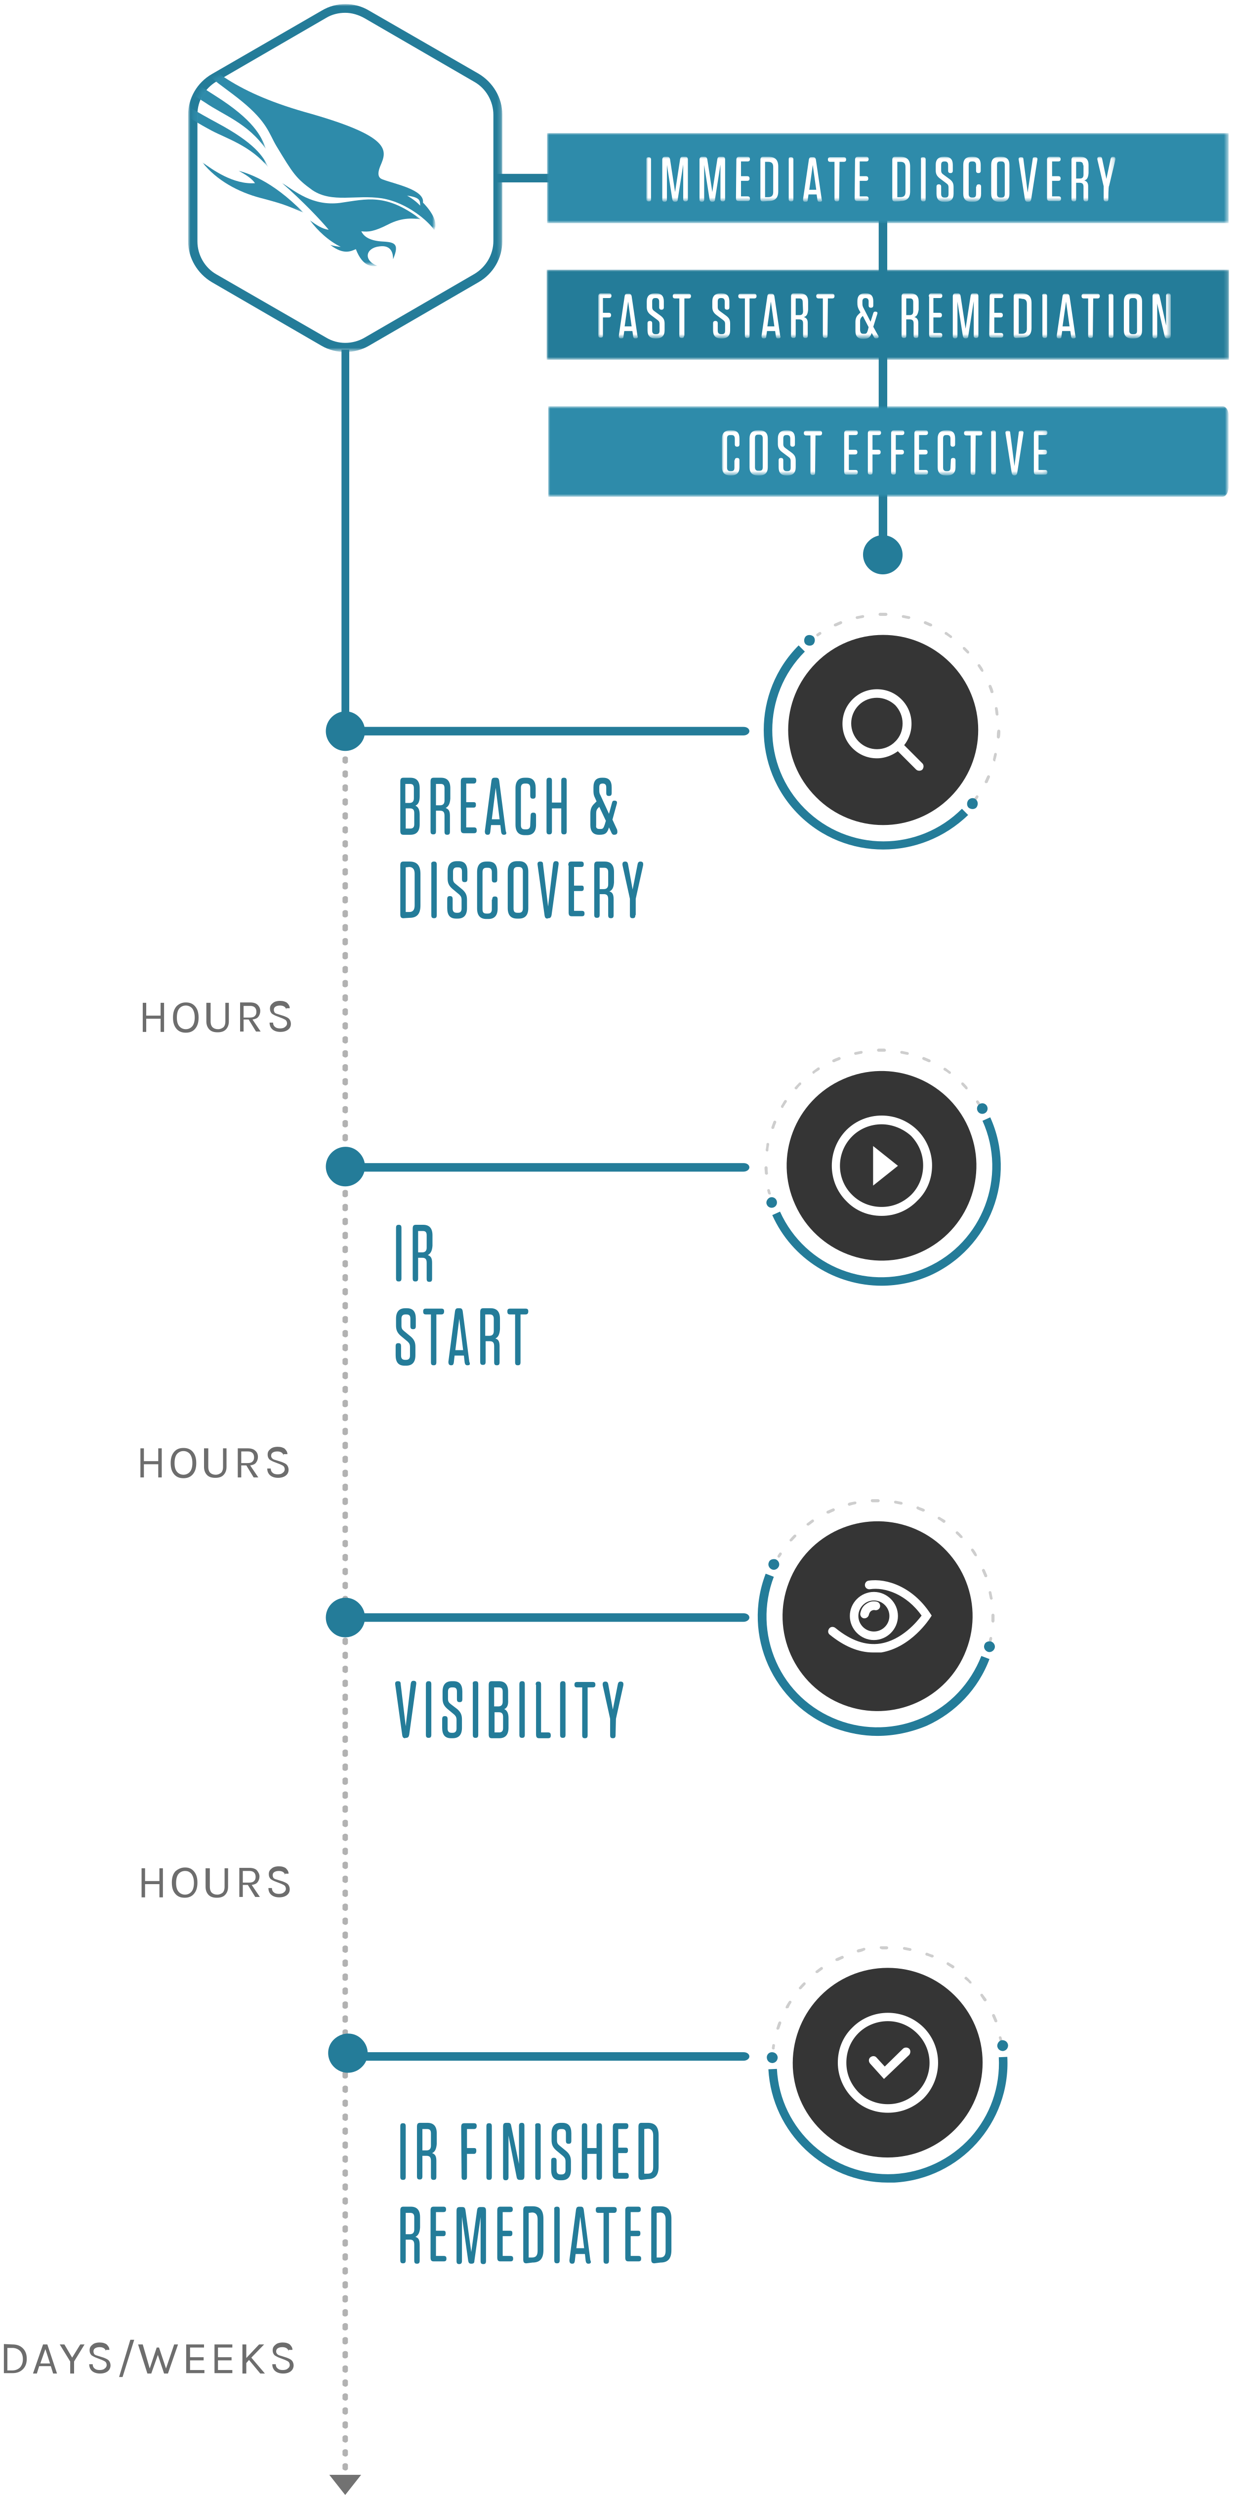 <?xml version="1.0" encoding="utf-8"?>
<!-- Generator: Adobe Illustrator 24.1.3, SVG Export Plug-In . SVG Version: 6.00 Build 0)  -->
<svg version="1.1" id="Layer_1" xmlns="http://www.w3.org/2000/svg" xmlns:xlink="http://www.w3.org/1999/xlink" x="0px" y="0px"
	 viewBox="0 0 318.4 644.2" style="enable-background:new 0 0 318.4 644.2;" xml:space="preserve">
<style type="text/css">
	.st0{fill-rule:evenodd;clip-rule:evenodd;fill:#6D6D6D;}
	.st1{fill-rule:evenodd;clip-rule:evenodd;fill:#B2B2B2;}
	.st2{fill-rule:evenodd;clip-rule:evenodd;fill:#247C99;}
	.st3{fill-rule:evenodd;clip-rule:evenodd;fill:#CECECE;}
	.st4{fill-rule:evenodd;clip-rule:evenodd;fill:#353535;}
	.st5{fill-rule:evenodd;clip-rule:evenodd;fill:#FFFFFF;}
	.st6{fill-rule:evenodd;clip-rule:evenodd;fill:#727272;}
	.st7{filter:url(#Adobe_OpacityMaskFilter);}
	.st8{mask:url(#prefix__b_1_);fill-rule:evenodd;clip-rule:evenodd;fill:#247C99;}
	.st9{filter:url(#Adobe_OpacityMaskFilter_1_);}
	.st10{mask:url(#prefix__d_1_);fill-rule:evenodd;clip-rule:evenodd;fill:#2E8BAA;}
	.st11{filter:url(#Adobe_OpacityMaskFilter_2_);}
	.st12{mask:url(#prefix__f_1_);fill-rule:evenodd;clip-rule:evenodd;fill:#2E8BAA;}
	.st13{filter:url(#Adobe_OpacityMaskFilter_3_);}
	.st14{mask:url(#prefix__h_1_);fill-rule:evenodd;clip-rule:evenodd;fill:#2E8BAA;}
	.st15{filter:url(#Adobe_OpacityMaskFilter_4_);}
	.st16{mask:url(#prefix__j_1_);fill-rule:evenodd;clip-rule:evenodd;fill:#2E8BAA;}
	.st17{filter:url(#Adobe_OpacityMaskFilter_5_);}
	.st18{mask:url(#prefix__l_1_);fill-rule:evenodd;clip-rule:evenodd;fill:#2E8BAA;}
	.st19{filter:url(#Adobe_OpacityMaskFilter_6_);}
	.st20{mask:url(#prefix__n_1_);fill-rule:evenodd;clip-rule:evenodd;fill:#2E8BAA;}
	.st21{filter:url(#Adobe_OpacityMaskFilter_7_);}
	.st22{mask:url(#prefix__n_2_);fill-rule:evenodd;clip-rule:evenodd;fill:#FFFFFF;}
	.st23{filter:url(#Adobe_OpacityMaskFilter_8_);}
	.st24{mask:url(#prefix__n_3_);fill-rule:evenodd;clip-rule:evenodd;fill:#247C99;}
	.st25{filter:url(#Adobe_OpacityMaskFilter_9_);}
	.st26{mask:url(#prefix__n_4_);fill-rule:evenodd;clip-rule:evenodd;fill:#FFFFFF;}
	.st27{filter:url(#Adobe_OpacityMaskFilter_10_);}
	.st28{mask:url(#prefix__n_5_);fill-rule:evenodd;clip-rule:evenodd;fill:#2E8BAA;}
	.st29{filter:url(#Adobe_OpacityMaskFilter_11_);}
	.st30{mask:url(#prefix__n_6_);fill-rule:evenodd;clip-rule:evenodd;fill:#FFFFFF;}
</style>
<g>
	<path class="st0" d="M37.7,258.4v3.3h3.7v-3.3h0.9v7.5h-0.9v-3.4h-3.7v3.4h-0.9v-7.5H37.7z M47.9,259.1c-0.7,0-1.3,0.3-1.7,0.8
		c-0.4,0.5-0.6,1.3-0.6,2.3c0,1,0.2,1.7,0.6,2.2c0.4,0.5,1,0.8,1.7,0.8c0.7,0,1.3-0.3,1.7-0.8c0.4-0.5,0.6-1.3,0.6-2.2
		c0-1-0.2-1.7-0.6-2.3C49.2,259.4,48.6,259.1,47.9,259.1 M47.9,258.3c1,0,1.8,0.3,2.4,1c0.6,0.7,0.9,1.6,0.9,2.9
		c0,1.3-0.3,2.2-0.9,2.9c-0.6,0.7-1.4,1-2.4,1c-1,0-1.8-0.3-2.4-1c-0.6-0.7-0.9-1.6-0.9-2.9c0-1.3,0.3-2.2,0.9-2.9
		C46.2,258.6,47,258.3,47.9,258.3 M54.3,258.4v4.8c0,0.7,0.2,1.2,0.5,1.5c0.3,0.3,0.8,0.5,1.4,0.5c0.6,0,1-0.2,1.4-0.5
		c0.3-0.3,0.5-0.8,0.5-1.5v-4.8h0.9v4.8c0,0.9-0.3,1.6-0.8,2.1c-0.5,0.5-1.2,0.7-2.1,0.7c-0.9,0-1.6-0.2-2.1-0.7
		c-0.5-0.5-0.8-1.2-0.8-2.1v-4.8L54.3,258.4L54.3,258.4z M64.4,262.2c0.6,0,1-0.1,1.3-0.4c0.3-0.3,0.4-0.6,0.4-1.1
		c0-0.4-0.1-0.8-0.4-1.1c-0.3-0.3-0.7-0.4-1.2-0.4h-1.7v3L64.4,262.2L64.4,262.2z M67.1,260.5c0,0.6-0.2,1.1-0.5,1.5
		c-0.3,0.4-0.8,0.6-1.5,0.7l2.1,3.1h-1.2l-1.9-3.1h-1.3v3.1h-0.9v-7.5h2.6c0.8,0,1.5,0.2,1.9,0.6C66.9,259.4,67.1,259.9,67.1,260.5z
		 M73.8,260.2c-0.1-0.7-0.7-1.1-1.6-1.1c-0.5,0-0.9,0.1-1.2,0.3c-0.3,0.2-0.4,0.5-0.4,0.8c0,0.3,0.1,0.5,0.2,0.7
		c0.2,0.2,0.4,0.3,0.8,0.4l1.6,0.5c0.5,0.2,1,0.4,1.3,0.7c0.3,0.3,0.5,0.8,0.5,1.3c0,0.6-0.2,1.1-0.7,1.5c-0.5,0.4-1.2,0.6-2,0.6
		c-0.8,0-1.5-0.2-2-0.6c-0.5-0.4-0.8-1-0.8-1.8h0.9c0,0.5,0.2,0.9,0.5,1.1c0.3,0.3,0.8,0.4,1.3,0.4c0.5,0,1-0.1,1.3-0.4
		c0.3-0.2,0.5-0.5,0.5-0.9c0-0.3-0.1-0.6-0.3-0.8c-0.2-0.2-0.5-0.3-0.9-0.5l-1.3-0.5c-0.6-0.2-1.1-0.5-1.4-0.7
		c-0.3-0.3-0.5-0.7-0.5-1.3c0-0.6,0.2-1,0.7-1.4c0.4-0.4,1.1-0.6,1.9-0.6c0.8,0,1.4,0.2,1.8,0.5c0.4,0.4,0.7,0.8,0.7,1.4H73.8
		L73.8,260.2z M37.1,373.2v3.3h3.7v-3.3h0.9v7.5h-0.9v-3.4h-3.7v3.4h-0.9v-7.5H37.1z M47.3,373.9c-0.7,0-1.3,0.3-1.7,0.8
		S45,376,45,377c0,1,0.2,1.7,0.6,2.2c0.4,0.5,1,0.8,1.7,0.8c0.7,0,1.3-0.3,1.7-0.8c0.4-0.5,0.6-1.3,0.6-2.2c0-1-0.2-1.7-0.6-2.3
		C48.6,374.2,48,373.9,47.3,373.9 M47.3,373.1c1,0,1.8,0.3,2.4,1c0.6,0.7,0.9,1.6,0.9,2.9c0,1.3-0.3,2.2-0.9,2.9
		c-0.6,0.7-1.4,1-2.4,1c-1,0-1.8-0.3-2.4-1c-0.6-0.7-0.9-1.6-0.9-2.9c0-1.3,0.3-2.2,0.9-2.9C45.5,373.4,46.3,373.1,47.3,373.1
		 M53.7,373.2v4.8c0,0.7,0.2,1.2,0.5,1.5c0.3,0.3,0.8,0.5,1.4,0.5c0.6,0,1-0.2,1.4-0.5c0.3-0.3,0.5-0.8,0.5-1.5v-4.8h0.9v4.8
		c0,0.9-0.3,1.6-0.8,2.1c-0.5,0.5-1.2,0.7-2.1,0.7s-1.6-0.2-2.1-0.7c-0.5-0.5-0.8-1.2-0.8-2.1v-4.8L53.7,373.2L53.7,373.2z
		 M63.8,377c0.6,0,1-0.1,1.3-0.4c0.3-0.3,0.4-0.6,0.4-1.1c0-0.4-0.1-0.8-0.4-1.1c-0.3-0.3-0.7-0.4-1.2-0.4h-1.7v3L63.8,377L63.8,377
		z M66.5,375.4c0,0.6-0.2,1.1-0.5,1.5c-0.3,0.4-0.8,0.6-1.5,0.7l2.1,3.1h-1.2l-1.9-3.1h-1.3v3.1h-0.9v-7.5h2.6
		c0.8,0,1.5,0.2,1.9,0.6C66.3,374.2,66.5,374.8,66.5,375.4L66.5,375.4z M73.1,375.1c-0.1-0.7-0.7-1.1-1.6-1.1
		c-0.5,0-0.9,0.1-1.2,0.3c-0.3,0.2-0.4,0.5-0.4,0.8c0,0.3,0.1,0.5,0.3,0.7c0.2,0.2,0.4,0.3,0.8,0.4l1.6,0.5c0.5,0.2,1,0.4,1.3,0.7
		c0.3,0.3,0.5,0.8,0.5,1.3c0,0.6-0.2,1.1-0.7,1.5c-0.5,0.4-1.2,0.6-2,0.6c-0.8,0-1.5-0.2-2-0.6c-0.5-0.4-0.8-1-0.8-1.8h0.9
		c0,0.5,0.2,0.9,0.5,1.1c0.3,0.3,0.8,0.4,1.3,0.4c0.5,0,1-0.1,1.3-0.4c0.3-0.2,0.5-0.5,0.5-0.9c0-0.3-0.1-0.6-0.3-0.8
		c-0.2-0.2-0.5-0.3-0.9-0.5l-1.3-0.5c-0.6-0.2-1.1-0.5-1.4-0.7c-0.3-0.3-0.5-0.7-0.5-1.3c0-0.6,0.2-1,0.7-1.4
		c0.4-0.4,1.1-0.6,1.9-0.6c0.8,0,1.4,0.2,1.8,0.5c0.4,0.4,0.7,0.8,0.7,1.4H73.1L73.1,375.1z M37.4,481.4v3.3h3.7v-3.3h0.9v7.5h-0.9
		v-3.4h-3.7v3.4h-0.9v-7.5H37.4z M47.7,482.1c-0.7,0-1.3,0.3-1.7,0.8c-0.4,0.5-0.6,1.3-0.6,2.3c0,1,0.2,1.7,0.6,2.2
		c0.4,0.5,1,0.8,1.7,0.8s1.3-0.3,1.7-0.8c0.4-0.5,0.6-1.3,0.6-2.2c0-1-0.2-1.7-0.6-2.3C48.9,482.3,48.4,482.1,47.7,482.1
		 M47.7,481.2c1,0,1.7,0.3,2.3,1c0.6,0.7,0.9,1.6,0.9,2.9c0,1.3-0.3,2.2-0.9,2.9c-0.6,0.7-1.4,1-2.4,1c-1,0-1.8-0.3-2.4-1
		c-0.6-0.7-0.9-1.6-0.9-2.9c0-1.3,0.3-2.2,0.9-2.9C45.9,481.6,46.7,481.2,47.7,481.2 M54.1,481.4v4.8c0,0.7,0.2,1.2,0.5,1.5
		c0.3,0.3,0.8,0.5,1.4,0.5s1-0.2,1.4-0.5c0.3-0.3,0.5-0.8,0.5-1.5v-4.8h0.9v4.8c0,0.9-0.3,1.6-0.8,2.1c-0.5,0.5-1.2,0.7-2.1,0.7
		c-0.9,0-1.6-0.2-2.1-0.7c-0.5-0.5-0.8-1.2-0.8-2.1v-4.8L54.1,481.4L54.1,481.4z M64.2,485.1c0.6,0,1-0.1,1.3-0.4
		c0.3-0.3,0.4-0.6,0.4-1.1c0-0.4-0.1-0.8-0.4-1.1c-0.3-0.3-0.7-0.4-1.2-0.4h-1.7v3L64.2,485.1L64.2,485.1z M66.9,483.5
		c0,0.6-0.2,1.1-0.5,1.5c-0.3,0.4-0.8,0.6-1.5,0.7l2.1,3.1h-1.2l-1.9-3.1h-1.3v3.1h-0.9v-7.5h2.6c0.8,0,1.5,0.2,1.9,0.6
		C66.6,482.4,66.9,482.9,66.9,483.5L66.9,483.5z M73.5,483.2c-0.1-0.7-0.7-1.1-1.6-1.1c-0.5,0-0.9,0.1-1.2,0.3
		c-0.3,0.2-0.4,0.5-0.4,0.8s0.1,0.5,0.2,0.7c0.2,0.2,0.4,0.3,0.8,0.4l1.6,0.5c0.5,0.2,1,0.4,1.3,0.7c0.3,0.3,0.5,0.8,0.5,1.3
		c0,0.6-0.2,1.1-0.7,1.5c-0.5,0.4-1.2,0.6-2,0.6c-0.8,0-1.5-0.2-2-0.6c-0.5-0.4-0.8-1-0.8-1.8h0.9c0,0.5,0.2,0.9,0.5,1.1
		c0.3,0.3,0.8,0.4,1.3,0.4s1-0.1,1.3-0.4c0.3-0.2,0.5-0.5,0.5-0.9c0-0.3-0.1-0.6-0.3-0.8c-0.2-0.2-0.5-0.3-0.9-0.5l-1.3-0.5
		c-0.6-0.2-1.1-0.5-1.4-0.7c-0.3-0.3-0.5-0.7-0.5-1.3c0-0.6,0.2-1,0.7-1.4c0.4-0.4,1.1-0.6,1.9-0.6c0.8,0,1.4,0.2,1.8,0.5
		c0.4,0.4,0.7,0.8,0.7,1.4H73.5L73.5,483.2z M1.9,610.8h1.3c0.8,0,1.5-0.3,2-0.8c0.5-0.6,0.7-1.3,0.7-2.1c0-0.8-0.2-1.5-0.7-2.1
		c-0.5-0.5-1.2-0.8-2-0.8H1.9V610.8z M3.2,604.1c1.1,0,2,0.3,2.7,1c0.7,0.7,1,1.6,1,2.7s-0.3,2-1,2.7c-0.7,0.7-1.6,1-2.7,1H1v-7.5
		L3.2,604.1L3.2,604.1z M10.4,609h2.5l-1.2-3.7L10.4,609z M11.1,604.1h1.1l2.5,7.5h-1l-0.6-1.9h-3l-0.6,1.9h-1L11.1,604.1
		L11.1,604.1z M16.6,604.1l2,3.4l2.1-3.4h1.1l-2.7,4.4v3.1h-1v-3.1l-2.7-4.4H16.6z M27.3,605.9c-0.1-0.7-0.7-1.1-1.6-1.1
		c-0.5,0-0.9,0.1-1.2,0.3c-0.3,0.2-0.4,0.5-0.4,0.8s0.1,0.5,0.2,0.7c0.2,0.2,0.4,0.3,0.8,0.4l1.6,0.5c0.5,0.2,1,0.4,1.3,0.7
		c0.3,0.3,0.5,0.8,0.5,1.3s-0.2,1.1-0.7,1.5c-0.5,0.4-1.2,0.6-2,0.6c-0.8,0-1.5-0.2-2-0.6c-0.5-0.4-0.8-1-0.8-1.8h0.9
		c0,0.5,0.2,0.9,0.5,1.1c0.3,0.3,0.8,0.4,1.3,0.4c0.5,0,1-0.1,1.3-0.4c0.3-0.2,0.5-0.5,0.5-0.9c0-0.3-0.1-0.6-0.3-0.8
		c-0.2-0.2-0.5-0.3-0.9-0.5l-1.3-0.5c-0.6-0.2-1.1-0.5-1.4-0.7c-0.3-0.3-0.5-0.7-0.5-1.3c0-0.6,0.2-1,0.7-1.4
		c0.4-0.4,1.1-0.6,1.9-0.6c0.8,0,1.4,0.2,1.8,0.5c0.4,0.4,0.7,0.8,0.7,1.4H27.3L27.3,605.9z M33.6,602.9h1l-3,9.6h-0.9L33.6,602.9z
		 M36.8,604.1l1.8,6.2l1.8-5.4h0.6l1.8,5.4l2.1-6.2h1l-2.6,7.5h-1l-1.6-4.8l-1.7,4.8h-1l-2.4-7.5H36.8z M48,604.1h4.6v0.8H49v2.5
		h3.5v0.8H49v2.5h3.7v0.8H48V604.1z M55.3,604.1h4.6v0.8h-3.7v2.5h3.5v0.8h-3.5v2.5h3.7v0.8h-4.6V604.1z M63.5,604.1v3.5l3.3-3.5
		h1.3l-3.3,3.4l3.5,4.1h-1.2l-2.9-3.5l-0.7,0.8v2.7h-1v-7.5H63.5z M74.4,605.9c-0.1-0.7-0.7-1.1-1.6-1.1c-0.5,0-0.9,0.1-1.2,0.3
		c-0.3,0.2-0.4,0.5-0.4,0.8s0.1,0.5,0.3,0.7c0.2,0.2,0.4,0.3,0.8,0.4l1.6,0.5c0.5,0.2,1,0.4,1.3,0.7s0.5,0.8,0.5,1.3
		s-0.2,1.1-0.7,1.5c-0.5,0.4-1.2,0.6-2,0.6c-0.8,0-1.5-0.2-2-0.6c-0.5-0.4-0.8-1-0.8-1.8h0.9c0,0.5,0.2,0.9,0.5,1.1
		c0.3,0.3,0.8,0.4,1.3,0.4c0.5,0,1-0.1,1.3-0.4c0.3-0.2,0.5-0.5,0.5-0.9c0-0.3-0.1-0.6-0.3-0.8c-0.2-0.2-0.5-0.3-0.9-0.5l-1.3-0.5
		c-0.6-0.2-1.1-0.5-1.4-0.7c-0.3-0.3-0.5-0.7-0.5-1.3c0-0.6,0.2-1,0.7-1.4c0.4-0.4,1.1-0.6,1.9-0.6c0.8,0,1.4,0.2,1.8,0.5
		c0.4,0.4,0.7,0.8,0.7,1.4H74.4z"/>
	<path class="st1" d="M88.3,189.1v-0.9c0-0.2,0.3-0.5,0.7-0.5c0.4,0,0.7,0.2,0.7,0.5v0.9c0,0.2-0.3,0.5-0.7,0.5
		C88.6,189.5,88.3,189.3,88.3,189.1 M88.3,192.7v-0.9c0-0.2,0.3-0.5,0.7-0.5c0.4,0,0.7,0.2,0.7,0.5v0.9c0,0.2-0.3,0.5-0.7,0.5
		C88.6,193.1,88.3,192.9,88.3,192.7 M88.3,196.3v-0.9c0-0.2,0.3-0.5,0.7-0.5c0.4,0,0.7,0.2,0.7,0.5v0.9c0,0.2-0.3,0.5-0.7,0.5
		C88.6,196.7,88.3,196.5,88.3,196.3 M88.3,199.9V199c0-0.2,0.3-0.5,0.7-0.5c0.4,0,0.7,0.2,0.7,0.5v0.9c0,0.2-0.3,0.5-0.7,0.5
		C88.6,200.3,88.3,200.1,88.3,199.9 M88.3,203.5v-0.9c0-0.2,0.3-0.5,0.7-0.5c0.4,0,0.7,0.2,0.7,0.5v0.9c0,0.2-0.3,0.5-0.7,0.5
		C88.6,203.9,88.3,203.7,88.3,203.5 M88.3,207.1v-0.9c0-0.2,0.3-0.5,0.7-0.5c0.4,0,0.7,0.2,0.7,0.5v0.9c0,0.2-0.3,0.5-0.7,0.5
		C88.6,207.5,88.3,207.3,88.3,207.1 M88.3,210.7v-0.9c0-0.2,0.3-0.5,0.7-0.5c0.4,0,0.7,0.2,0.7,0.5v0.9c0,0.2-0.3,0.5-0.7,0.5
		C88.6,211.1,88.3,210.9,88.3,210.7 M88.3,214.3v-0.9c0-0.2,0.3-0.5,0.7-0.5c0.4,0,0.7,0.2,0.7,0.5v0.9c0,0.2-0.3,0.5-0.7,0.5
		C88.6,214.7,88.3,214.5,88.3,214.3 M88.3,217.9V217c0-0.2,0.3-0.5,0.7-0.5c0.4,0,0.7,0.2,0.7,0.5v0.9c0,0.2-0.3,0.5-0.7,0.5
		C88.6,218.3,88.3,218.1,88.3,217.9 M88.3,221.5v-0.9c0-0.2,0.3-0.5,0.7-0.5c0.4,0,0.7,0.2,0.7,0.5v0.9c0,0.2-0.3,0.5-0.7,0.5
		C88.6,222,88.3,221.8,88.3,221.5 M88.3,225.1v-0.9c0-0.2,0.3-0.5,0.7-0.5c0.4,0,0.7,0.2,0.7,0.5v0.9c0,0.2-0.3,0.5-0.7,0.5
		C88.6,225.6,88.3,225.4,88.3,225.1 M88.3,228.7v-0.9c0-0.2,0.3-0.5,0.7-0.5c0.4,0,0.7,0.2,0.7,0.5v0.9c0,0.2-0.3,0.5-0.7,0.5
		C88.6,229.2,88.3,229,88.3,228.7 M88.3,232.3v-0.9c0-0.2,0.3-0.5,0.7-0.5c0.4,0,0.7,0.2,0.7,0.5v0.9c0,0.2-0.3,0.5-0.7,0.5
		C88.6,232.8,88.3,232.6,88.3,232.3 M88.3,235.9V235c0-0.2,0.3-0.5,0.7-0.5c0.4,0,0.7,0.2,0.7,0.5v0.9c0,0.2-0.3,0.5-0.7,0.5
		C88.6,236.4,88.3,236.2,88.3,235.9 M88.3,239.5v-0.9c0-0.2,0.3-0.5,0.7-0.5c0.4,0,0.7,0.2,0.7,0.5v0.9c0,0.2-0.3,0.5-0.7,0.5
		C88.6,240,88.3,239.8,88.3,239.5 M88.3,243.1v-0.9c0-0.2,0.3-0.5,0.7-0.5c0.4,0,0.7,0.2,0.7,0.5v0.9c0,0.2-0.3,0.5-0.7,0.5
		C88.6,243.6,88.3,243.4,88.3,243.1 M88.3,246.7v-0.9c0-0.2,0.3-0.5,0.7-0.5c0.4,0,0.7,0.2,0.7,0.5v0.9c0,0.2-0.3,0.5-0.7,0.5
		C88.6,247.2,88.3,247,88.3,246.7 M88.3,250.3v-0.9c0-0.2,0.3-0.5,0.7-0.5c0.4,0,0.7,0.2,0.7,0.5v0.9c0,0.2-0.3,0.5-0.7,0.5
		C88.6,250.8,88.3,250.6,88.3,250.3 M88.3,253.9V253c0-0.2,0.3-0.5,0.7-0.5c0.4,0,0.7,0.2,0.7,0.5v0.9c0,0.2-0.3,0.5-0.7,0.5
		C88.6,254.4,88.3,254.2,88.3,253.9 M88.3,257.6v-0.9c0-0.2,0.3-0.5,0.7-0.5c0.4,0,0.7,0.2,0.7,0.5v0.9c0,0.2-0.3,0.5-0.7,0.5
		C88.6,258,88.3,257.8,88.3,257.6 M88.3,261.2v-0.9c0-0.2,0.3-0.5,0.7-0.5c0.4,0,0.7,0.2,0.7,0.5v0.9c0,0.2-0.3,0.5-0.7,0.5
		C88.6,261.6,88.3,261.4,88.3,261.2 M88.3,264.8v-0.9c0-0.2,0.3-0.5,0.7-0.5c0.4,0,0.7,0.2,0.7,0.5v0.9c0,0.2-0.3,0.5-0.7,0.5
		C88.6,265.2,88.3,265,88.3,264.8 M88.3,268.4v-0.9c0-0.2,0.3-0.5,0.7-0.5c0.4,0,0.7,0.2,0.7,0.5v0.9c0,0.2-0.3,0.5-0.7,0.5
		C88.6,268.8,88.3,268.6,88.3,268.4 M88.3,272v-0.9c0-0.2,0.3-0.5,0.7-0.5c0.4,0,0.7,0.2,0.7,0.5v0.9c0,0.2-0.3,0.5-0.7,0.5
		C88.6,272.4,88.3,272.2,88.3,272 M88.3,275.6v-0.9c0-0.2,0.3-0.5,0.7-0.5c0.4,0,0.7,0.2,0.7,0.5v0.9c0,0.2-0.3,0.5-0.7,0.5
		C88.6,276,88.3,275.8,88.3,275.6 M88.3,279.2v-0.9c0-0.2,0.3-0.5,0.7-0.5c0.4,0,0.7,0.2,0.7,0.5v0.9c0,0.2-0.3,0.5-0.7,0.5
		C88.6,279.6,88.3,279.4,88.3,279.2 M88.3,282.8v-0.9c0-0.2,0.3-0.5,0.7-0.5c0.4,0,0.7,0.2,0.7,0.5v0.9c0,0.2-0.3,0.5-0.7,0.5
		C88.6,283.2,88.3,283,88.3,282.8 M88.3,286.4v-0.9c0-0.2,0.3-0.5,0.7-0.5c0.4,0,0.7,0.2,0.7,0.5v0.9c0,0.2-0.3,0.5-0.7,0.5
		C88.6,286.8,88.3,286.6,88.3,286.4 M88.3,290v-0.9c0-0.2,0.3-0.5,0.7-0.5c0.4,0,0.7,0.2,0.7,0.5v0.9c0,0.2-0.3,0.5-0.7,0.5
		C88.6,290.5,88.3,290.2,88.3,290 M88.3,293.6v-0.9c0-0.2,0.3-0.5,0.7-0.5c0.4,0,0.7,0.2,0.7,0.5v0.9c0,0.2-0.3,0.5-0.7,0.5
		C88.6,294.1,88.3,293.9,88.3,293.6 M88.3,297.2v-0.9c0-0.2,0.3-0.5,0.7-0.5c0.4,0,0.7,0.2,0.7,0.5v0.9c0,0.2-0.3,0.5-0.7,0.5
		C88.6,297.7,88.3,297.5,88.3,297.2 M88.3,300.8v-0.9c0-0.2,0.3-0.5,0.7-0.5c0.4,0,0.7,0.2,0.7,0.5v0.9c0,0.2-0.3,0.5-0.7,0.5
		C88.6,301.3,88.3,301.1,88.3,300.8 M88.3,304.4v-0.9c0-0.2,0.3-0.5,0.7-0.5c0.4,0,0.7,0.2,0.7,0.5v0.9c0,0.2-0.3,0.5-0.7,0.5
		C88.6,304.9,88.3,304.7,88.3,304.4 M88.3,308v-0.9c0-0.2,0.3-0.5,0.7-0.5c0.4,0,0.7,0.2,0.7,0.5v0.9c0,0.2-0.3,0.5-0.7,0.5
		C88.6,308.5,88.3,308.3,88.3,308 M88.3,311.6v-0.9c0-0.2,0.3-0.5,0.7-0.5c0.4,0,0.7,0.2,0.7,0.5v0.9c0,0.2-0.3,0.5-0.7,0.5
		C88.6,312.1,88.3,311.9,88.3,311.6 M88.3,315.2v-0.9c0-0.2,0.3-0.5,0.7-0.5c0.4,0,0.7,0.2,0.7,0.5v0.9c0,0.2-0.3,0.5-0.7,0.5
		C88.6,315.7,88.3,315.5,88.3,315.2 M88.3,318.8v-0.9c0-0.2,0.3-0.5,0.7-0.5c0.4,0,0.7,0.2,0.7,0.5v0.9c0,0.2-0.3,0.5-0.7,0.5
		C88.6,319.3,88.3,319.1,88.3,318.8 M88.3,322.4v-0.9c0-0.2,0.3-0.5,0.7-0.5c0.4,0,0.7,0.2,0.7,0.5v0.9c0,0.2-0.3,0.5-0.7,0.5
		C88.6,322.9,88.3,322.7,88.3,322.4 M88.3,326.1v-0.9c0-0.2,0.3-0.5,0.7-0.5c0.4,0,0.7,0.2,0.7,0.5v0.9c0,0.2-0.3,0.5-0.7,0.5
		C88.6,326.5,88.3,326.3,88.3,326.1 M88.3,329.7v-0.9c0-0.2,0.3-0.5,0.7-0.5c0.4,0,0.7,0.2,0.7,0.5v0.9c0,0.2-0.3,0.5-0.7,0.5
		C88.6,330.1,88.3,329.9,88.3,329.7 M88.3,333.3v-0.9c0-0.2,0.3-0.5,0.7-0.5c0.4,0,0.7,0.2,0.7,0.5v0.9c0,0.2-0.3,0.5-0.7,0.5
		C88.6,333.7,88.3,333.5,88.3,333.3 M88.3,336.9V336c0-0.2,0.3-0.5,0.7-0.5c0.4,0,0.7,0.2,0.7,0.5v0.9c0,0.2-0.3,0.5-0.7,0.5
		C88.6,337.3,88.3,337.1,88.3,336.9 M88.3,340.5v-0.9c0-0.2,0.3-0.5,0.7-0.5c0.4,0,0.7,0.2,0.7,0.5v0.9c0,0.2-0.3,0.5-0.7,0.5
		C88.6,340.9,88.3,340.7,88.3,340.5 M88.3,344.1v-0.9c0-0.2,0.3-0.5,0.7-0.5c0.4,0,0.7,0.2,0.7,0.5v0.9c0,0.2-0.3,0.5-0.7,0.5
		C88.6,344.5,88.3,344.3,88.3,344.1 M88.3,347.7v-0.9c0-0.2,0.3-0.5,0.7-0.5c0.4,0,0.7,0.2,0.7,0.5v0.9c0,0.2-0.3,0.5-0.7,0.5
		C88.6,348.1,88.3,347.9,88.3,347.7 M88.3,351.3v-0.9c0-0.2,0.3-0.5,0.7-0.5c0.4,0,0.7,0.2,0.7,0.5v0.9c0,0.2-0.3,0.5-0.7,0.5
		C88.6,351.7,88.3,351.5,88.3,351.3 M88.3,354.9V354c0-0.2,0.3-0.5,0.7-0.5c0.4,0,0.7,0.2,0.7,0.5v0.9c0,0.2-0.3,0.5-0.7,0.5
		C88.6,355.3,88.3,355.1,88.3,354.9 M88.3,358.5v-0.9c0-0.2,0.3-0.5,0.7-0.5c0.4,0,0.7,0.2,0.7,0.5v0.9c0,0.2-0.3,0.5-0.7,0.5
		C88.6,358.9,88.3,358.7,88.3,358.5 M88.3,362.1v-0.9c0-0.2,0.3-0.5,0.7-0.5c0.4,0,0.7,0.2,0.7,0.5v0.9c0,0.2-0.3,0.5-0.7,0.5
		C88.6,362.6,88.3,362.4,88.3,362.1 M88.3,365.7v-0.9c0-0.2,0.3-0.5,0.7-0.5c0.4,0,0.7,0.2,0.7,0.5v0.9c0,0.2-0.3,0.5-0.7,0.5
		C88.6,366.2,88.3,366,88.3,365.7 M88.3,369.3v-0.9c0-0.2,0.3-0.5,0.7-0.5c0.4,0,0.7,0.2,0.7,0.5v0.9c0,0.2-0.3,0.5-0.7,0.5
		C88.6,369.8,88.3,369.6,88.3,369.3 M88.3,372.9V372c0-0.2,0.3-0.5,0.7-0.5c0.4,0,0.7,0.2,0.7,0.5v0.9c0,0.2-0.3,0.5-0.7,0.5
		C88.6,373.4,88.3,373.2,88.3,372.9 M88.3,376.5v-0.9c0-0.2,0.3-0.5,0.7-0.5c0.4,0,0.7,0.2,0.7,0.5v0.9c0,0.2-0.3,0.5-0.7,0.5
		C88.6,377,88.3,376.8,88.3,376.5 M88.3,380.1v-0.9c0-0.2,0.3-0.5,0.7-0.5c0.4,0,0.7,0.2,0.7,0.5v0.9c0,0.2-0.3,0.5-0.7,0.5
		C88.6,380.6,88.3,380.4,88.3,380.1 M88.3,383.7v-0.9c0-0.2,0.3-0.5,0.7-0.5c0.4,0,0.7,0.2,0.7,0.5v0.9c0,0.2-0.3,0.5-0.7,0.5
		C88.6,384.2,88.3,384,88.3,383.7 M88.3,387.3v-0.9c0-0.2,0.3-0.5,0.7-0.5c0.4,0,0.7,0.2,0.7,0.5v0.9c0,0.2-0.3,0.5-0.7,0.5
		C88.6,387.8,88.3,387.6,88.3,387.3 M88.3,390.9V390c0-0.2,0.3-0.5,0.7-0.5c0.4,0,0.7,0.2,0.7,0.5v0.9c0,0.2-0.3,0.5-0.7,0.5
		C88.6,391.4,88.3,391.2,88.3,390.9 M88.3,394.5v-0.9c0-0.2,0.3-0.5,0.7-0.5c0.4,0,0.7,0.2,0.7,0.5v0.9c0,0.2-0.3,0.5-0.7,0.5
		C88.6,395,88.3,394.8,88.3,394.5 M88.3,398.2v-0.9c0-0.2,0.3-0.5,0.7-0.5c0.4,0,0.7,0.2,0.7,0.5v0.9c0,0.2-0.3,0.5-0.7,0.5
		C88.6,398.6,88.3,398.4,88.3,398.2 M88.3,401.8v-0.9c0-0.2,0.3-0.5,0.7-0.5c0.4,0,0.7,0.2,0.7,0.5v0.9c0,0.2-0.3,0.5-0.7,0.5
		C88.6,402.2,88.3,402,88.3,401.8 M88.3,405.4v-0.9c0-0.2,0.3-0.5,0.7-0.5c0.4,0,0.7,0.2,0.7,0.5v0.9c0,0.2-0.3,0.5-0.7,0.5
		C88.6,405.8,88.3,405.6,88.3,405.4 M88.3,409v-0.9c0-0.2,0.3-0.5,0.7-0.5c0.4,0,0.7,0.2,0.7,0.5v0.9c0,0.2-0.3,0.5-0.7,0.5
		C88.6,409.4,88.3,409.2,88.3,409 M88.3,412.6v-0.9c0-0.2,0.3-0.5,0.7-0.5c0.4,0,0.7,0.2,0.7,0.5v0.9c0,0.2-0.3,0.5-0.7,0.5
		C88.6,413,88.3,412.8,88.3,412.6 M88.3,416.2v-0.9c0-0.2,0.3-0.5,0.7-0.5c0.4,0,0.7,0.2,0.7,0.5v0.9c0,0.2-0.3,0.5-0.7,0.5
		C88.6,416.6,88.3,416.4,88.3,416.2 M88.3,419.8v-0.9c0-0.2,0.3-0.5,0.7-0.5c0.4,0,0.7,0.2,0.7,0.5v0.9c0,0.2-0.3,0.5-0.7,0.5
		C88.6,420.2,88.3,420,88.3,419.8 M88.3,423.4v-0.9c0-0.2,0.3-0.5,0.7-0.5c0.4,0,0.7,0.2,0.7,0.5v0.9c0,0.2-0.3,0.5-0.7,0.5
		C88.6,423.8,88.3,423.6,88.3,423.4 M88.3,427v-0.9c0-0.2,0.3-0.5,0.7-0.5c0.4,0,0.7,0.2,0.7,0.5v0.9c0,0.2-0.3,0.5-0.7,0.5
		C88.6,427.4,88.3,427.2,88.3,427 M88.3,430.6v-0.9c0-0.2,0.3-0.5,0.7-0.5c0.4,0,0.7,0.2,0.7,0.5v0.9c0,0.2-0.3,0.5-0.7,0.5
		C88.6,431,88.3,430.8,88.3,430.6 M88.3,434.2v-0.9c0-0.2,0.3-0.5,0.7-0.5c0.4,0,0.7,0.2,0.7,0.5v0.9c0,0.2-0.3,0.5-0.7,0.5
		C88.6,434.7,88.3,434.5,88.3,434.2 M88.3,437.8v-0.9c0-0.2,0.3-0.5,0.7-0.5c0.4,0,0.7,0.2,0.7,0.5v0.9c0,0.2-0.3,0.5-0.7,0.5
		C88.6,438.3,88.3,438.1,88.3,437.8 M88.3,441.4v-0.9c0-0.2,0.3-0.5,0.7-0.5c0.4,0,0.7,0.2,0.7,0.5v0.9c0,0.2-0.3,0.5-0.7,0.5
		C88.6,441.9,88.3,441.7,88.3,441.4 M88.3,445v-0.9c0-0.2,0.3-0.5,0.7-0.5c0.4,0,0.7,0.2,0.7,0.5v0.9c0,0.2-0.3,0.5-0.7,0.5
		C88.6,445.5,88.3,445.3,88.3,445 M88.3,448.6v-0.9c0-0.2,0.3-0.5,0.7-0.5c0.4,0,0.7,0.2,0.7,0.5v0.9c0,0.2-0.3,0.5-0.7,0.5
		C88.6,449.1,88.3,448.9,88.3,448.6 M88.3,452.2v-0.9c0-0.2,0.3-0.5,0.7-0.5c0.4,0,0.7,0.2,0.7,0.5v0.9c0,0.2-0.3,0.5-0.7,0.5
		C88.6,452.7,88.3,452.5,88.3,452.2 M88.3,455.8v-0.9c0-0.2,0.3-0.5,0.7-0.5c0.4,0,0.7,0.2,0.7,0.5v0.9c0,0.2-0.3,0.5-0.7,0.5
		C88.6,456.3,88.3,456.1,88.3,455.8 M88.3,459.4v-0.9c0-0.2,0.3-0.5,0.7-0.5c0.4,0,0.7,0.2,0.7,0.5v0.9c0,0.2-0.3,0.5-0.7,0.5
		C88.6,459.9,88.3,459.7,88.3,459.4 M88.3,463v-0.9c0-0.2,0.3-0.5,0.7-0.5c0.4,0,0.7,0.2,0.7,0.5v0.9c0,0.2-0.3,0.5-0.7,0.5
		C88.6,463.5,88.3,463.3,88.3,463 M88.3,466.6v-0.9c0-0.2,0.3-0.5,0.7-0.5c0.4,0,0.7,0.2,0.7,0.5v0.9c0,0.2-0.3,0.5-0.7,0.5
		C88.6,467.1,88.3,466.9,88.3,466.6 M88.3,470.3v-0.9c0-0.2,0.3-0.5,0.7-0.5c0.4,0,0.7,0.2,0.7,0.5v0.9c0,0.2-0.3,0.5-0.7,0.5
		C88.6,470.7,88.3,470.5,88.3,470.3 M88.3,473.9V473c0-0.2,0.3-0.5,0.7-0.5c0.4,0,0.7,0.2,0.7,0.5v0.9c0,0.2-0.3,0.5-0.7,0.5
		C88.6,474.3,88.3,474.1,88.3,473.9 M88.3,477.5v-0.9c0-0.2,0.3-0.5,0.7-0.5c0.4,0,0.7,0.2,0.7,0.5v0.9c0,0.2-0.3,0.5-0.7,0.5
		C88.6,477.9,88.3,477.7,88.3,477.5 M88.3,481.1v-0.9c0-0.2,0.3-0.5,0.7-0.5c0.4,0,0.7,0.2,0.7,0.5v0.9c0,0.2-0.3,0.5-0.7,0.5
		C88.6,481.5,88.3,481.3,88.3,481.1 M88.3,484.7v-0.9c0-0.2,0.3-0.5,0.7-0.5c0.4,0,0.7,0.2,0.7,0.5v0.9c0,0.2-0.3,0.5-0.7,0.5
		C88.6,485.1,88.3,484.9,88.3,484.7 M88.3,488.3v-0.9c0-0.2,0.3-0.5,0.7-0.5c0.4,0,0.7,0.2,0.7,0.5v0.9c0,0.2-0.3,0.5-0.7,0.5
		C88.6,488.7,88.3,488.5,88.3,488.3 M88.3,491.9V491c0-0.2,0.3-0.5,0.7-0.5c0.4,0,0.7,0.2,0.7,0.5v0.9c0,0.2-0.3,0.5-0.7,0.5
		C88.6,492.3,88.3,492.1,88.3,491.9 M88.3,495.5v-0.9c0-0.2,0.3-0.5,0.7-0.5c0.4,0,0.7,0.2,0.7,0.5v0.9c0,0.2-0.3,0.5-0.7,0.5
		C88.6,495.9,88.3,495.7,88.3,495.5 M88.3,499.1v-0.9c0-0.2,0.3-0.5,0.7-0.5c0.4,0,0.7,0.2,0.7,0.5v0.9c0,0.2-0.3,0.5-0.7,0.5
		C88.6,499.5,88.3,499.3,88.3,499.1 M88.3,502.7v-0.9c0-0.2,0.3-0.5,0.7-0.5c0.4,0,0.7,0.2,0.7,0.5v0.9c0,0.2-0.3,0.5-0.7,0.5
		C88.6,503.1,88.3,502.9,88.3,502.7 M88.3,506.3v-0.9c0-0.2,0.3-0.5,0.7-0.5c0.4,0,0.7,0.2,0.7,0.5v0.9c0,0.2-0.3,0.5-0.7,0.5
		C88.6,506.8,88.3,506.6,88.3,506.3 M88.3,509.9V509c0-0.2,0.3-0.5,0.7-0.5c0.4,0,0.7,0.2,0.7,0.5v0.9c0,0.2-0.3,0.5-0.7,0.5
		C88.6,510.4,88.3,510.2,88.3,509.9 M88.3,513.5v-0.9c0-0.2,0.3-0.5,0.7-0.5c0.4,0,0.7,0.2,0.7,0.5v0.9c0,0.2-0.3,0.5-0.7,0.5
		C88.6,514,88.3,513.8,88.3,513.5 M88.3,517.1v-0.9c0-0.2,0.3-0.5,0.7-0.5c0.4,0,0.7,0.2,0.7,0.5v0.9c0,0.2-0.3,0.5-0.7,0.5
		C88.6,517.6,88.3,517.4,88.3,517.1 M88.3,520.7v-0.9c0-0.2,0.3-0.5,0.7-0.5c0.4,0,0.7,0.2,0.7,0.5v0.9c0,0.2-0.3,0.5-0.7,0.5
		C88.6,521.2,88.3,521,88.3,520.7 M88.3,524.3v-0.9c0-0.2,0.3-0.5,0.7-0.5c0.4,0,0.7,0.2,0.7,0.5v0.9c0,0.2-0.3,0.5-0.7,0.5
		C88.6,524.8,88.3,524.6,88.3,524.3 M88.3,527.9V527c0-0.2,0.3-0.5,0.7-0.5c0.4,0,0.7,0.2,0.7,0.5v0.9c0,0.2-0.3,0.5-0.7,0.5
		C88.6,528.4,88.3,528.2,88.3,527.9 M88.3,531.5v-0.9c0-0.2,0.3-0.5,0.7-0.5c0.4,0,0.7,0.2,0.7,0.5v0.9c0,0.2-0.3,0.5-0.7,0.5
		C88.6,532,88.3,531.8,88.3,531.5 M88.3,535.1v-0.9c0-0.2,0.3-0.5,0.7-0.5c0.4,0,0.7,0.2,0.7,0.5v0.9c0,0.2-0.3,0.5-0.7,0.5
		C88.6,535.6,88.3,535.4,88.3,535.1 M88.3,538.8v-0.9c0-0.2,0.3-0.5,0.7-0.5c0.4,0,0.7,0.2,0.7,0.5v0.9c0,0.2-0.3,0.5-0.7,0.5
		C88.6,539.2,88.3,539,88.3,538.8 M88.3,542.4v-0.9c0-0.2,0.3-0.5,0.7-0.5c0.4,0,0.7,0.2,0.7,0.5v0.9c0,0.2-0.3,0.5-0.7,0.5
		C88.6,542.8,88.3,542.6,88.3,542.4 M88.3,546v-0.9c0-0.2,0.3-0.5,0.7-0.5c0.4,0,0.7,0.2,0.7,0.5v0.9c0,0.2-0.3,0.5-0.7,0.5
		C88.6,546.4,88.3,546.2,88.3,546 M88.3,549.6v-0.9c0-0.2,0.3-0.5,0.7-0.5c0.4,0,0.7,0.2,0.7,0.5v0.9c0,0.2-0.3,0.5-0.7,0.5
		C88.6,550,88.3,549.8,88.3,549.6 M88.3,553.2v-0.9c0-0.2,0.3-0.5,0.7-0.5c0.4,0,0.7,0.2,0.7,0.5v0.9c0,0.2-0.3,0.5-0.7,0.5
		C88.6,553.6,88.3,553.4,88.3,553.2 M88.3,556.8v-0.9c0-0.2,0.3-0.5,0.7-0.5c0.4,0,0.7,0.2,0.7,0.5v0.9c0,0.2-0.3,0.5-0.7,0.5
		C88.6,557.2,88.3,557,88.3,556.8 M88.3,560.4v-0.9c0-0.2,0.3-0.5,0.7-0.5c0.4,0,0.7,0.2,0.7,0.5v0.9c0,0.2-0.3,0.5-0.7,0.5
		C88.6,560.8,88.3,560.6,88.3,560.4 M88.3,564v-0.9c0-0.2,0.3-0.5,0.7-0.5c0.4,0,0.7,0.2,0.7,0.5v0.9c0,0.2-0.3,0.5-0.7,0.5
		C88.6,564.4,88.3,564.2,88.3,564 M88.3,567.6v-0.9c0-0.2,0.3-0.5,0.7-0.5c0.4,0,0.7,0.2,0.7,0.5v0.9c0,0.2-0.3,0.5-0.7,0.5
		C88.6,568,88.3,567.8,88.3,567.6 M88.3,571.2v-0.9c0-0.2,0.3-0.5,0.7-0.5c0.4,0,0.7,0.2,0.7,0.5v0.9c0,0.2-0.3,0.5-0.7,0.5
		C88.6,571.6,88.3,571.4,88.3,571.2 M88.3,574.8v-0.9c0-0.2,0.3-0.5,0.7-0.5c0.4,0,0.7,0.2,0.7,0.5v0.9c0,0.2-0.3,0.5-0.7,0.5
		C88.6,575.3,88.3,575.1,88.3,574.8 M88.3,578.4v-0.9c0-0.2,0.3-0.5,0.7-0.5c0.4,0,0.7,0.2,0.7,0.5v0.9c0,0.2-0.3,0.5-0.7,0.5
		C88.6,578.9,88.3,578.7,88.3,578.4 M88.3,582v-0.9c0-0.2,0.3-0.5,0.7-0.5c0.4,0,0.7,0.2,0.7,0.5v0.9c0,0.2-0.3,0.5-0.7,0.5
		C88.6,582.5,88.3,582.3,88.3,582 M88.3,585.6v-0.9c0-0.2,0.3-0.5,0.7-0.5c0.4,0,0.7,0.2,0.7,0.5v0.9c0,0.2-0.3,0.5-0.7,0.5
		C88.6,586.1,88.3,585.9,88.3,585.6 M88.3,589.2v-0.9c0-0.2,0.3-0.5,0.7-0.5c0.4,0,0.7,0.2,0.7,0.5v0.9c0,0.2-0.3,0.5-0.7,0.5
		C88.6,589.7,88.3,589.5,88.3,589.2 M88.3,592.8v-0.9c0-0.2,0.3-0.5,0.7-0.5c0.4,0,0.7,0.2,0.7,0.5v0.9c0,0.2-0.3,0.5-0.7,0.5
		C88.6,593.3,88.3,593.1,88.3,592.8 M88.3,596.4v-0.9c0-0.2,0.3-0.5,0.7-0.5c0.4,0,0.7,0.2,0.7,0.5v0.9c0,0.2-0.3,0.5-0.7,0.5
		C88.6,596.9,88.3,596.7,88.3,596.4 M88.3,600v-0.9c0-0.2,0.3-0.5,0.7-0.5c0.4,0,0.7,0.2,0.7,0.5v0.9c0,0.2-0.3,0.5-0.7,0.5
		C88.6,600.5,88.3,600.3,88.3,600 M88.3,603.6v-0.9c0-0.2,0.3-0.5,0.7-0.5c0.4,0,0.7,0.2,0.7,0.5v0.9c0,0.2-0.3,0.5-0.7,0.5
		C88.6,604.1,88.3,603.9,88.3,603.6 M88.3,607.2v-0.9c0-0.2,0.3-0.5,0.7-0.5c0.4,0,0.7,0.2,0.7,0.5v0.9c0,0.2-0.3,0.5-0.7,0.5
		C88.6,607.7,88.3,607.5,88.3,607.2 M88.3,610.9v-0.9c0-0.2,0.3-0.5,0.7-0.5c0.4,0,0.7,0.2,0.7,0.5v0.9c0,0.2-0.3,0.5-0.7,0.5
		C88.6,611.3,88.3,611.1,88.3,610.9 M88.3,614.5v-0.9c0-0.2,0.3-0.5,0.7-0.5c0.4,0,0.7,0.2,0.7,0.5v0.9c0,0.2-0.3,0.5-0.7,0.5
		C88.6,614.9,88.3,614.7,88.3,614.5 M88.3,618.1v-0.9c0-0.2,0.3-0.5,0.7-0.5c0.4,0,0.7,0.2,0.7,0.5v0.9c0,0.2-0.3,0.5-0.7,0.5
		C88.6,618.5,88.3,618.3,88.3,618.1 M88.3,621.7v-0.9c0-0.2,0.3-0.5,0.7-0.5c0.4,0,0.7,0.2,0.7,0.5v0.9c0,0.2-0.3,0.5-0.7,0.5
		C88.6,622.1,88.3,621.9,88.3,621.7 M88.3,625.3v-0.9c0-0.2,0.3-0.5,0.7-0.5c0.4,0,0.7,0.2,0.7,0.5v0.9c0,0.2-0.3,0.5-0.7,0.5
		C88.6,625.7,88.3,625.5,88.3,625.3 M88.3,628.9V628c0-0.2,0.3-0.5,0.7-0.5c0.4,0,0.7,0.2,0.7,0.5v0.9c0,0.2-0.3,0.5-0.7,0.5
		C88.6,629.3,88.3,629.1,88.3,628.9 M88.3,632.5v-0.9c0-0.2,0.3-0.5,0.7-0.5c0.4,0,0.7,0.2,0.7,0.5v0.9c0,0.2-0.3,0.5-0.7,0.5
		C88.6,632.9,88.3,632.7,88.3,632.5 M88.3,636.1v-0.9c0-0.2,0.3-0.5,0.7-0.5c0.4,0,0.7,0.2,0.7,0.5v0.9c0,0.2-0.3,0.5-0.7,0.5
		C88.6,636.5,88.3,636.3,88.3,636.1"/>
	<path class="st2" d="M87.9,188.4c0-0.6,0.7-1.1,1.5-1.1h102.3c0.9,0,1.5,0.5,1.5,1.1c0,0.6-0.7,1.1-1.5,1.1H89.4
		C88.6,189.6,87.9,189.1,87.9,188.4"/>
	<path class="st3" d="M210.8,164c-0.1,0-0.2-0.1-0.3-0.2c-0.1-0.2-0.1-0.4,0.1-0.5c0.2-0.1,0.4-0.3,0.6-0.4c0.2-0.1,0.4-0.1,0.5,0.1
		c0.1,0.2,0.1,0.4-0.1,0.5c-0.2,0.1-0.4,0.3-0.6,0.4C210.9,164,210.8,164,210.8,164 M226.9,158.7c-0.2,0-0.4-0.2-0.4-0.4
		c0-0.2,0.2-0.4,0.4-0.4c0.3,0,0.5,0,0.8,0c0.2,0,0.5,0,0.7,0c0.2,0,0.4,0.2,0.4,0.4c0,0.2-0.2,0.4-0.4,0.4c-0.3,0-0.5,0-0.8,0
		C227.4,158.7,227.1,158.7,226.9,158.7L226.9,158.7z M234.3,159.5C234.3,159.5,234.3,159.5,234.3,159.5c-0.6-0.1-1-0.2-1.5-0.3
		c-0.2,0-0.3-0.2-0.3-0.4c0-0.2,0.2-0.3,0.4-0.3c0.5,0.1,1,0.2,1.5,0.3c0.2,0,0.3,0.2,0.3,0.4C234.6,159.3,234.5,159.5,234.3,159.5
		L234.3,159.5z M221,159.5c-0.2,0-0.3-0.1-0.4-0.3c0-0.2,0.1-0.4,0.3-0.4c0.5-0.1,1-0.2,1.5-0.3c0.2,0,0.4,0.1,0.4,0.3
		c0,0.2-0.1,0.4-0.3,0.4C222,159.3,221.5,159.4,221,159.5C221,159.5,221,159.5,221,159.5L221,159.5z M240,161.4c-0.1,0-0.1,0-0.2,0
		c-0.5-0.2-0.9-0.4-1.4-0.6c-0.2-0.1-0.3-0.3-0.2-0.5c0.1-0.2,0.3-0.3,0.5-0.2c0.5,0.2,0.9,0.4,1.4,0.6c0.2,0.1,0.3,0.3,0.2,0.5
		C240.3,161.3,240.1,161.4,240,161.4L240,161.4z M215.3,161.4c-0.1,0-0.3-0.1-0.3-0.2c-0.1-0.2,0-0.4,0.2-0.5
		c0.5-0.2,0.9-0.4,1.4-0.6c0.2-0.1,0.4,0,0.5,0.2s0,0.4-0.2,0.5c-0.5,0.2-0.9,0.4-1.4,0.6C215.4,161.4,215.4,161.4,215.3,161.4
		L215.3,161.4z M245.1,164.4c-0.1,0-0.2,0-0.2-0.1c-0.4-0.3-0.8-0.6-1.2-0.8c-0.2-0.1-0.2-0.3-0.1-0.5c0.1-0.2,0.3-0.2,0.5-0.1
		c0.4,0.3,0.8,0.6,1.2,0.9c0.2,0.1,0.2,0.4,0.1,0.5C245.4,164.3,245.3,164.4,245.1,164.4L245.1,164.4z M249.6,168.4
		c-0.1,0-0.2,0-0.3-0.1c-0.3-0.3-0.6-0.6-0.9-0.9l-0.1-0.1c-0.1-0.1-0.1-0.4,0-0.5c0.1-0.1,0.4-0.1,0.5,0l0.1,0.1
		c0.3,0.3,0.6,0.6,0.9,0.9c0.1,0.2,0.1,0.4,0,0.5C249.8,168.3,249.7,168.4,249.6,168.4z M253.2,173.1c-0.1,0-0.2-0.1-0.3-0.2
		c-0.3-0.4-0.5-0.8-0.8-1.2c-0.1-0.2-0.1-0.4,0.1-0.5c0.2-0.1,0.4-0.1,0.5,0.1c0.3,0.4,0.6,0.8,0.8,1.3c0.1,0.2,0,0.4-0.1,0.5
		C253.3,173.1,253.3,173.1,253.2,173.1z M255.7,178.6c-0.2,0-0.3-0.1-0.3-0.2c-0.2-0.5-0.3-0.9-0.5-1.4c-0.1-0.2,0-0.4,0.2-0.5
		c0.2-0.1,0.4,0,0.5,0.2c0.2,0.5,0.4,0.9,0.5,1.4c0.1,0.2,0,0.4-0.2,0.5C255.8,178.5,255.8,178.6,255.7,178.6L255.7,178.6z
		 M257.1,184.4c-0.2,0-0.3-0.1-0.4-0.3c-0.1-0.5-0.1-1-0.2-1.5c0-0.2,0.1-0.4,0.3-0.4c0.2,0,0.4,0.1,0.4,0.3c0.1,0.5,0.2,1,0.2,1.5
		C257.5,184.1,257.4,184.3,257.1,184.4C257.2,184.4,257.2,184.4,257.1,184.4L257.1,184.4z M257.4,190.3L257.4,190.3
		c-0.2,0-0.4-0.2-0.4-0.4c0-0.5,0-1,0.1-1.5c0-0.2,0.2-0.4,0.4-0.4h0c0.2,0,0.4,0.2,0.4,0.4c0,0.5,0,1-0.1,1.5
		C257.7,190.2,257.6,190.3,257.4,190.3L257.4,190.3z M256.4,196.2C256.4,196.2,256.3,196.2,256.4,196.2c-0.3-0.1-0.4-0.3-0.4-0.5
		c0.1-0.5,0.2-1,0.3-1.4c0-0.2,0.2-0.3,0.4-0.3c0.2,0,0.3,0.2,0.3,0.4c-0.1,0.5-0.2,1-0.4,1.5C256.7,196.1,256.6,196.2,256.4,196.2
		L256.4,196.2z M254.3,201.8c-0.1,0-0.1,0-0.2,0c-0.2-0.1-0.3-0.3-0.2-0.5c0.2-0.4,0.4-0.9,0.6-1.3c0.1-0.2,0.3-0.3,0.5-0.2
		c0.2,0.1,0.3,0.3,0.2,0.5c-0.2,0.5-0.4,0.9-0.6,1.4C254.5,201.7,254.4,201.8,254.3,201.8z M251.5,206.3c-0.1,0-0.2,0-0.2-0.1
		c-0.2-0.1-0.2-0.4-0.1-0.5c0.1-0.2,0.3-0.4,0.4-0.6c0.1-0.2,0.4-0.2,0.5-0.1c0.2,0.1,0.2,0.4,0.1,0.5c-0.1,0.2-0.3,0.4-0.4,0.6
		C251.7,206.2,251.6,206.3,251.5,206.3"/>
	<path class="st4" d="M245,170.8c9.6,9.6,9.6,25,0,34.6c-9.6,9.6-25.1,9.6-34.6,0c-9.6-9.6-9.6-25,0-34.6
		C219.9,161.2,235.4,161.2,245,170.8"/>
	<path class="st2" d="M227.7,218.9c-7.9,0-15.8-3-21.8-9c-12-12-12-31.6,0-43.6l1.6,1.6c-11.2,11.2-11.2,29.3,0,40.5
		c11.2,11.2,29.3,11.2,40.5,0l1.6,1.6C243.5,215.9,235.6,218.9,227.7,218.9 M209.7,164c0.5,0.5,0.5,1.4,0,2c-0.5,0.5-1.4,0.5-2,0
		c-0.5-0.5-0.5-1.4,0-2C208.2,163.5,209.1,163.5,209.7,164 M251.7,206.1c0.5,0.5,0.5,1.4,0,2c-0.5,0.5-1.4,0.5-2,0
		c-0.5-0.5-0.5-1.4,0-2C250.3,205.5,251.2,205.5,251.7,206.1"/>
	<path class="st5" d="M226.1,179.8c-1.7,0-3.4,0.6-4.7,1.9c-2.6,2.6-2.6,6.8,0,9.4c2.6,2.6,6.8,2.6,9.4,0c1.3-1.3,1.9-2.9,1.9-4.7
		s-0.7-3.4-1.9-4.7C229.5,180.5,227.8,179.8,226.1,179.8 M226.1,195.4c-2.4,0-4.6-0.9-6.3-2.6c-1.7-1.7-2.6-3.9-2.6-6.3
		s0.9-4.6,2.6-6.3c1.7-1.7,3.9-2.6,6.3-2.6c2.4,0,4.6,0.9,6.3,2.6c1.7,1.7,2.6,3.9,2.6,6.3s-0.9,4.6-2.6,6.3
		C230.7,194.4,228.4,195.4,226.1,195.4"/>
	<path class="st5" d="M237,198.6c-0.3,0-0.6-0.1-0.8-0.3l-5.5-5.5c-0.4-0.4-0.4-1.1,0-1.6c0.4-0.4,1.1-0.4,1.6,0l5.5,5.5
		c0.4,0.4,0.4,1.1,0,1.6C237.6,198.5,237.3,198.6,237,198.6"/>
	<path class="st2" d="M92.6,192c-2,2-5.2,2-7.1,0c-2-2-2-5.2,0-7.2s5.2-2,7.1,0C94.6,186.8,94.6,190.1,92.6,192"/>
	<path class="st3" d="M198.4,307.8c-0.2,0-0.3-0.1-0.4-0.3c-0.1-0.2-0.1-0.5-0.2-0.7c0-0.2,0.1-0.4,0.3-0.4c0.2,0,0.4,0.1,0.4,0.3
		c0.1,0.2,0.1,0.5,0.2,0.7C198.8,307.6,198.7,307.8,198.4,307.8C198.4,307.8,198.4,307.8,198.4,307.8 M228,271L228,271
		c-0.5,0-1,0-1.5,0c-0.2,0-0.4-0.2-0.4-0.4c0-0.2,0.2-0.4,0.4-0.4c0.5,0,1,0,1.5,0c0.2,0,0.4,0.2,0.4,0.4
		C228.4,270.9,228.2,271,228,271 M220.6,271.8c-0.2,0-0.3-0.1-0.4-0.3c0-0.2,0.1-0.4,0.3-0.4c0.5-0.1,1-0.2,1.5-0.3
		c0.2,0,0.4,0.1,0.4,0.3c0,0.2-0.1,0.4-0.3,0.4C221.6,271.6,221.2,271.7,220.6,271.8C220.6,271.8,220.6,271.8,220.6,271.8
		 M233.9,271.8C233.9,271.8,233.9,271.8,233.9,271.8c-0.6-0.1-1-0.2-1.5-0.3c-0.2,0-0.3-0.2-0.3-0.4c0-0.2,0.2-0.3,0.4-0.3
		c0.5,0.1,1,0.2,1.5,0.3c0.2,0,0.3,0.2,0.3,0.4C234.3,271.7,234.1,271.8,233.9,271.8 M239.6,273.7c-0.1,0-0.1,0-0.2,0
		c-0.4-0.2-0.9-0.4-1.4-0.6c-0.2-0.1-0.3-0.3-0.2-0.5c0.1-0.2,0.3-0.3,0.5-0.2c0.5,0.2,0.9,0.4,1.4,0.6c0.2,0.1,0.3,0.3,0.2,0.5
		C239.9,273.6,239.8,273.7,239.6,273.7 M214.9,273.7c-0.1,0-0.3-0.1-0.3-0.2c-0.1-0.2,0-0.4,0.2-0.5l0.2-0.1
		c0.4-0.2,0.8-0.3,1.2-0.5c0.2-0.1,0.4,0,0.5,0.2c0.1,0.2,0,0.4-0.2,0.5c-0.4,0.2-0.8,0.3-1.2,0.5l-0.2,0.1
		C215,273.7,215,273.7,214.9,273.7 M244.8,276.7c-0.1,0-0.2,0-0.2-0.1c-0.4-0.3-0.8-0.6-1.2-0.8c-0.2-0.1-0.2-0.3-0.1-0.5
		c0.1-0.2,0.3-0.2,0.5-0.1c0.4,0.3,0.8,0.6,1.2,0.9c0.2,0.1,0.2,0.4,0.1,0.5C245,276.7,244.9,276.7,244.8,276.7 M209.8,276.7
		c-0.1,0-0.2-0.1-0.3-0.2c-0.1-0.2-0.1-0.4,0.1-0.5c0.4-0.3,0.8-0.6,1.2-0.9c0.2-0.1,0.4-0.1,0.5,0.1c0.1,0.2,0.1,0.4-0.1,0.5
		c-0.4,0.3-0.8,0.5-1.2,0.8C209.9,276.7,209.8,276.7,209.8,276.7 M249.2,280.7c-0.1,0-0.2,0-0.3-0.1c-0.3-0.4-0.7-0.7-1-1.1
		c-0.1-0.1-0.1-0.4,0-0.5c0.1-0.1,0.4-0.1,0.5,0c0.4,0.4,0.7,0.7,1,1.1c0.1,0.2,0.1,0.4,0,0.5C249.4,280.7,249.3,280.7,249.2,280.7
		 M205.3,280.7c-0.1,0-0.2,0-0.3-0.1c-0.2-0.1-0.2-0.4,0-0.5c0.3-0.4,0.7-0.7,1-1.1c0.1-0.1,0.4-0.1,0.5,0c0.1,0.1,0.1,0.4,0,0.5
		c-0.4,0.3-0.7,0.7-1,1.1C205.5,280.7,205.4,280.7,205.3,280.7 M201.7,285.5c-0.1,0-0.1,0-0.2-0.1c-0.2-0.1-0.2-0.3-0.1-0.5
		c0.3-0.4,0.5-0.9,0.8-1.3c0.1-0.2,0.3-0.2,0.5-0.1c0.2,0.1,0.2,0.3,0.1,0.5c-0.3,0.4-0.5,0.8-0.8,1.2
		C202,285.4,201.9,285.5,201.7,285.5 M199.2,290.9c0,0-0.1,0-0.1,0c-0.2-0.1-0.3-0.3-0.2-0.5c0.2-0.5,0.3-0.9,0.5-1.4
		c0.1-0.2,0.3-0.3,0.5-0.2c0.2,0.1,0.3,0.3,0.2,0.5c-0.2,0.5-0.4,0.9-0.5,1.4C199.5,290.8,199.4,290.9,199.2,290.9 M197.8,296.7
		C197.8,296.7,197.8,296.7,197.8,296.7c-0.3,0-0.4-0.2-0.4-0.4c0.1-0.5,0.2-1,0.2-1.5c0-0.2,0.2-0.3,0.4-0.3c0.2,0,0.3,0.2,0.3,0.4
		c-0.1,0.5-0.2,1-0.2,1.5C198.1,296.6,198,296.7,197.8,296.7 M197.6,302.7c-0.2,0-0.4-0.2-0.4-0.3c0-0.5-0.1-1-0.1-1.5
		c0-0.2,0.2-0.4,0.4-0.4h0c0.2,0,0.4,0.2,0.4,0.4c0,0.5,0,1,0.1,1.5C198,302.5,197.8,302.7,197.6,302.7L197.6,302.7 M252.4,284.9
		c-0.1,0-0.2-0.1-0.3-0.2c-0.1-0.2-0.3-0.4-0.4-0.6c-0.1-0.2-0.1-0.4,0.1-0.5c0.2-0.1,0.4-0.1,0.5,0.1c0.1,0.2,0.3,0.4,0.4,0.6
		c0.1,0.2,0.1,0.4-0.1,0.5C252.6,284.9,252.5,284.9,252.4,284.9"/>
	<path class="st4" d="M217.3,278.1c12.3-5.5,26.8,0,32.3,12.3c5.5,12.3,0,26.8-12.3,32.3c-12.3,5.5-26.8,0-32.3-12.3
		C199.4,298.1,204.9,283.6,217.3,278.1"/>
	<path class="st2" d="M227.3,331.3c-11.8,0-23.1-6.8-28.2-18.2l2-0.9c6.5,14.4,23.4,20.9,37.8,14.4c14.4-6.4,20.9-23.4,14.4-37.8
		l2-0.9c7,15.5,0,33.8-15.6,40.8C235.8,330.4,231.5,331.3,227.3,331.3 M198.4,308.6c0.7-0.3,1.5,0,1.8,0.7c0.3,0.7,0,1.5-0.7,1.8
		c-0.7,0.3-1.5,0-1.8-0.7C197.4,309.8,197.7,309,198.4,308.6 M252.7,284.4c0.7-0.3,1.5,0,1.8,0.7c0.3,0.7,0,1.5-0.7,1.8
		c-0.7,0.3-1.5,0-1.8-0.7C251.7,285.5,252,284.7,252.7,284.4"/>
	<path class="st5" d="M225.1,295.3l6.4,5.1l-6.4,5.1V295.3z"/>
	<path class="st5" d="M227.3,289.7c-2.7,0-5.5,1-7.6,3.1c-4.2,4.2-4.2,11,0,15.1c2,2,4.7,3.1,7.6,3.1c2.9,0,5.5-1.1,7.6-3.1
		c2-2,3.1-4.7,3.1-7.6c0-2.9-1.1-5.5-3.1-7.6C232.8,290.8,230,289.7,227.3,289.7 M227.3,313.3c-3.5,0-6.7-1.3-9.1-3.8
		c-5-5-5-13.2,0-18.3c5-5,13.2-5,18.3,0c2.4,2.4,3.8,5.7,3.8,9.1c0,3.5-1.3,6.7-3.8,9.1C234,312,230.7,313.3,227.3,313.3"/>
	<path class="st3" d="M200.8,401.4c-0.1,0-0.1,0-0.2-0.1c-0.2-0.1-0.2-0.3-0.1-0.5c0.1-0.2,0.3-0.4,0.4-0.6c0.1-0.2,0.3-0.2,0.5-0.1
		c0.2,0.1,0.2,0.3,0.1,0.5c-0.1,0.2-0.3,0.4-0.4,0.6C201,401.3,200.9,401.4,200.8,401.4 M224.9,387.1c-0.2,0-0.4-0.2-0.4-0.4
		c0-0.2,0.1-0.4,0.4-0.4c0.4,0,0.9,0,1.3,0l0.2,0c0.2,0,0.4,0.2,0.4,0.4c0,0.2-0.2,0.4-0.4,0.4h-0.2
		C225.8,387.1,225.4,387.1,224.9,387.1L224.9,387.1L224.9,387.1z M232.3,387.7C232.3,387.7,232.3,387.7,232.3,387.7
		c-0.6-0.1-1-0.2-1.5-0.3c-0.2,0-0.3-0.2-0.3-0.4c0-0.2,0.2-0.3,0.4-0.3c0.5,0.1,1,0.2,1.5,0.3c0.2,0,0.3,0.2,0.3,0.4
		C232.7,387.6,232.5,387.7,232.3,387.7L232.3,387.7z M219,388c-0.2,0-0.3-0.1-0.4-0.3c-0.1-0.2,0.1-0.4,0.3-0.5
		c0.5-0.1,1-0.2,1.5-0.3c0.2,0,0.4,0.1,0.4,0.3c0,0.2-0.1,0.4-0.3,0.4C220,387.7,219.6,387.8,219,388C219,388,219,388,219,388z
		 M238,389.5c0,0-0.1,0-0.1,0c-0.4-0.2-0.8-0.3-1.2-0.5l-0.2-0.1c-0.2-0.1-0.3-0.3-0.2-0.5c0.1-0.2,0.3-0.3,0.5-0.2l0.1,0.1
		c0.5,0.2,0.9,0.3,1.3,0.5c0.2,0.1,0.3,0.3,0.2,0.5C238.3,389.4,238.2,389.5,238,389.5L238,389.5z M213.4,390
		c-0.1,0-0.3-0.1-0.3-0.2c-0.1-0.2,0-0.4,0.2-0.5c0.5-0.2,0.9-0.4,1.4-0.6c0.2-0.1,0.4,0,0.5,0.2c0.1,0.2,0,0.4-0.2,0.5
		c-0.5,0.2-0.9,0.4-1.3,0.6C213.5,390,213.4,390,213.4,390L213.4,390z M243.3,392.4c-0.1,0-0.1,0-0.2-0.1c-0.4-0.3-0.8-0.6-1.2-0.8
		c-0.2-0.1-0.2-0.3-0.1-0.5c0.1-0.2,0.3-0.2,0.5-0.1c0.4,0.3,0.9,0.5,1.3,0.8c0.2,0.1,0.2,0.3,0.1,0.5
		C243.5,392.4,243.4,392.4,243.3,392.4L243.3,392.4z M208.3,393.1c-0.1,0-0.2-0.1-0.3-0.1c-0.1-0.2-0.1-0.4,0.1-0.5
		c0.4-0.3,0.8-0.6,1.2-0.9c0.2-0.1,0.4-0.1,0.5,0.1c0.1,0.2,0.1,0.4-0.1,0.5c-0.4,0.3-0.8,0.6-1.2,0.9
		C208.4,393.1,208.3,393.1,208.3,393.1z M247.8,396.3c-0.1,0-0.2,0-0.3-0.1c-0.3-0.4-0.7-0.7-1-1c-0.1-0.1-0.2-0.4,0-0.5
		c0.1-0.1,0.4-0.2,0.5,0c0.4,0.3,0.7,0.7,1.1,1.1c0.1,0.1,0.1,0.4,0,0.5C248,396.3,247.9,396.3,247.8,396.3L247.8,396.3z
		 M203.9,397.2c-0.1,0-0.2,0-0.2-0.1c-0.2-0.1-0.2-0.4,0-0.5c0.3-0.4,0.7-0.8,1-1.1c0.1-0.1,0.4-0.1,0.5,0c0.1,0.1,0.2,0.4,0,0.5
		c-0.3,0.4-0.7,0.7-1,1.1C204.1,397.1,204,397.2,203.9,397.2z M251.5,401c-0.1,0-0.2-0.1-0.3-0.2c-0.3-0.4-0.5-0.8-0.8-1.2
		c-0.1-0.2-0.1-0.4,0.1-0.5c0.2-0.1,0.4-0.1,0.5,0.1c0.3,0.4,0.6,0.8,0.8,1.3c0.1,0.2,0.1,0.4-0.1,0.5
		C251.6,401,251.5,401,251.5,401L251.5,401z M254.1,406.4c-0.2,0-0.3-0.1-0.3-0.2c-0.2-0.5-0.4-0.9-0.6-1.4c-0.1-0.2,0-0.4,0.2-0.5
		c0.2-0.1,0.4,0,0.5,0.2c0.2,0.5,0.4,0.9,0.6,1.4c0.1,0.2,0,0.4-0.2,0.5C254.2,406.4,254.1,406.4,254.1,406.4L254.1,406.4z
		 M255.6,412.2c-0.2,0-0.3-0.1-0.4-0.3c-0.1-0.5-0.2-1-0.3-1.5c0-0.2,0.1-0.4,0.3-0.4c0.2,0,0.4,0.1,0.4,0.3c0.1,0.5,0.2,1,0.3,1.5
		C256,411.9,255.9,412.1,255.6,412.2C255.7,412.2,255.6,412.2,255.6,412.2L255.6,412.2z M256,418.1L256,418.1
		c-0.2,0-0.4-0.2-0.4-0.4c0-0.4,0-0.9,0-1.3v-0.2c0-0.2,0.2-0.4,0.4-0.4c0.2,0,0.4,0.2,0.4,0.4v0.2c0,0.4,0,0.9,0,1.3
		C256.3,418,256.2,418.1,256,418.1L256,418.1z M255.3,423.3C255.2,423.3,255.2,423.3,255.3,423.3c-0.3-0.1-0.4-0.3-0.4-0.5
		c0.1-0.2,0.1-0.5,0.2-0.7c0-0.2,0.2-0.3,0.4-0.3c0.2,0,0.3,0.2,0.3,0.4c0,0.2-0.1,0.5-0.2,0.7C255.6,423.2,255.4,423.3,255.3,423.3
		"/>
	<path class="st4" d="M235,393.6c12.6,4.8,19,19,14.1,31.6c-4.8,12.6-19,18.9-31.6,14.1c-12.6-4.8-19-19-14.1-31.6
		C208.2,395.1,222.3,388.8,235,393.6"/>
	<path class="st2" d="M226.2,447.3c-3.7,0-7.4-0.7-11-2c-15.9-6.1-23.9-23.9-17.8-39.8l2.1,0.8c-2.7,7.1-2.5,14.9,0.6,21.9
		c3.1,7,8.8,12.3,15.9,15c7.1,2.7,14.9,2.5,21.9-0.6c7-3.1,12.3-8.8,15.1-15.9l2.1,0.8c-2.9,7.7-8.7,13.8-16.2,17.2
		C234.8,446.4,230.5,447.3,226.2,447.3 M200,401.8c0.7,0.3,1.1,1.1,0.8,1.8c-0.3,0.7-1.1,1.1-1.8,0.8c-0.7-0.3-1.1-1.1-0.8-1.8
		C198.4,401.9,199.2,401.6,200,401.8 M255.6,423c0.7,0.3,1.1,1.1,0.8,1.8c-0.3,0.7-1.1,1.1-1.8,0.8c-0.7-0.3-1.1-1.1-0.8-1.8
		C254,423.1,254.8,422.8,255.6,423"/>
	<path class="st5" d="M225.3,412.4c-2.2,0-4,1.8-4,4c0,2.2,1.8,4,4,4c2.2,0,4-1.8,4-4C229.3,414.2,227.5,412.4,225.3,412.4
		 M225.3,422.6c-3.4,0-6.2-2.8-6.2-6.2c0-3.4,2.8-6.2,6.2-6.2s6.2,2.8,6.2,6.2C231.5,419.8,228.7,422.6,225.3,422.6"/>
	<path class="st5" d="M222.9,417c-0.1,0-0.1,0-0.2,0c-0.6-0.1-1-0.7-0.9-1.3c0.2-1,0.7-1.9,1.5-2.4c0.8-0.6,1.7-0.8,2.7-0.6
		c0.6,0.1,1,0.7,0.9,1.3c-0.1,0.6-0.7,1-1.3,0.9c-0.3-0.1-0.7,0-1,0.2c-0.3,0.2-0.5,0.6-0.6,1C223.9,416.6,223.4,417,222.9,417"/>
	<path class="st5" d="M225.1,425.8c-3.8,0-7.5-1.6-11.2-4.6c-0.5-0.4-0.5-1.1-0.1-1.6c0.4-0.5,1.1-0.5,1.6-0.1
		c3.9,3.2,7.8,4.6,11.6,4c5.5-0.9,9.4-5.6,10.6-7.2c-3.9-5.5-9.5-7.4-13.3-6.8c-0.6,0.1-1.2-0.3-1.3-0.9c-0.1-0.6,0.3-1.2,0.9-1.3
		c4.7-0.7,11.4,1.6,15.9,8.4l0.4,0.6l-0.4,0.6c-0.2,0.3-4.9,7.6-12.6,8.9C226.5,425.8,225.8,425.8,225.1,425.8"/>
	<path class="st3" d="M199.4,528.1C199.4,528.1,199.4,528.1,199.4,528.1c-0.3,0-0.4-0.2-0.4-0.4c0-0.2,0.1-0.5,0.1-0.7
		c0-0.2,0.2-0.3,0.4-0.3c0.2,0,0.3,0.2,0.3,0.4c0,0.2-0.1,0.5-0.1,0.7C199.8,527.9,199.6,528.1,199.4,528.1 M227.2,502.2
		c-0.2,0-0.4-0.2-0.4-0.3c0-0.2,0.1-0.4,0.3-0.4l0.2,0c0.4,0,0.9,0,1.3,0c0.2,0,0.4,0.2,0.4,0.4c0,0.2-0.2,0.4-0.4,0.4
		c-0.4,0-0.8,0-1.3,0L227.2,502.2L227.2,502.2 M234.6,502.7C234.6,502.7,234.6,502.7,234.6,502.7c-0.6-0.1-1-0.2-1.5-0.3
		c-0.2,0-0.3-0.2-0.3-0.4c0-0.2,0.2-0.3,0.4-0.3c0.5,0.1,1,0.2,1.5,0.3c0.2,0,0.3,0.2,0.3,0.4C234.9,502.6,234.8,502.7,234.6,502.7
		 M221.3,503.1c-0.2,0-0.3-0.1-0.4-0.3c-0.1-0.2,0.1-0.4,0.3-0.5c0.5-0.1,1-0.2,1.5-0.4c0.2,0,0.4,0.1,0.4,0.3
		c0,0.2-0.1,0.4-0.3,0.4C222.3,502.9,221.8,503,221.3,503.1C221.3,503.1,221.3,503.1,221.3,503.1 M240.3,504.4c0,0-0.1,0-0.1,0
		c-0.5-0.2-0.9-0.4-1.4-0.5c-0.2-0.1-0.3-0.3-0.2-0.5c0.1-0.2,0.3-0.3,0.5-0.2c0.5,0.2,0.9,0.4,1.4,0.5c0.2,0.1,0.3,0.3,0.2,0.5
		C240.6,504.3,240.5,504.4,240.3,504.4 M215.7,505.3c-0.1,0-0.3-0.1-0.3-0.2c-0.1-0.2,0-0.4,0.2-0.5c0.5-0.2,0.9-0.4,1.4-0.6
		c0.2-0.1,0.4,0,0.5,0.2c0.1,0.2,0,0.4-0.2,0.5c-0.5,0.2-0.9,0.4-1.3,0.6C215.8,505.2,215.7,505.3,215.7,505.3 M245.6,507.2
		c-0.1,0-0.1,0-0.2-0.1c-0.4-0.3-0.8-0.5-1.2-0.8c-0.2-0.1-0.2-0.3-0.1-0.5c0.1-0.2,0.3-0.2,0.5-0.1c0.4,0.3,0.9,0.5,1.3,0.8
		c0.2,0.1,0.2,0.3,0.1,0.5C245.8,507.2,245.7,507.2,245.6,507.2 M210.6,508.4c-0.1,0-0.2,0-0.3-0.1c-0.1-0.2-0.1-0.4,0.1-0.5
		c0.4-0.3,0.8-0.6,1.2-0.9c0.2-0.1,0.4-0.1,0.5,0.1c0.1,0.2,0.1,0.4-0.1,0.5c-0.4,0.3-0.8,0.6-1.2,0.9
		C210.8,508.4,210.7,508.4,210.6,508.4 M250.2,511.1c-0.1,0-0.2,0-0.3-0.1c-0.3-0.4-0.7-0.7-1.1-1c-0.2-0.1-0.2-0.4,0-0.5
		c0.1-0.2,0.4-0.2,0.5,0c0.4,0.3,0.7,0.7,1.1,1.1c0.1,0.1,0.1,0.4,0,0.5C250.4,511,250.3,511.1,250.2,511.1 M206.3,512.6
		c-0.1,0-0.2,0-0.2-0.1c-0.2-0.1-0.2-0.4,0-0.5c0.3-0.4,0.7-0.8,1-1.1c0.1-0.1,0.4-0.2,0.5,0c0.1,0.1,0.2,0.4,0,0.5
		c-0.3,0.4-0.7,0.7-1,1.1C206.5,512.5,206.4,512.6,206.3,512.6 M253.9,515.7c-0.1,0-0.2-0.1-0.3-0.2c-0.3-0.4-0.5-0.8-0.8-1.2
		c-0.1-0.2-0.1-0.4,0.1-0.5c0.2-0.1,0.4-0.1,0.5,0.1c0.3,0.4,0.6,0.8,0.9,1.2c0.1,0.2,0.1,0.4-0.1,0.5
		C254.1,515.7,254,515.7,253.9,515.7 M202.9,517.5c-0.1,0-0.1,0-0.2,0c-0.2-0.1-0.2-0.3-0.1-0.5c0.2-0.4,0.5-0.9,0.8-1.3
		c0.1-0.2,0.3-0.2,0.5-0.1c0.2,0.1,0.2,0.3,0.1,0.5c-0.3,0.4-0.5,0.8-0.7,1.3C203.2,517.4,203,517.5,202.9,517.5 M256.7,521.1
		c-0.1,0-0.3-0.1-0.3-0.2c-0.2-0.5-0.4-0.9-0.6-1.4c-0.1-0.2,0-0.4,0.2-0.5c0.2-0.1,0.4,0,0.5,0.2c0.2,0.5,0.4,0.9,0.6,1.4
		c0.1,0.2,0,0.4-0.2,0.5C256.7,521,256.7,521.1,256.7,521.1 M200.5,523c0,0-0.1,0-0.1,0c-0.2-0.1-0.3-0.3-0.2-0.5
		c0.2-0.5,0.3-1,0.5-1.4c0.1-0.2,0.3-0.3,0.5-0.2c0.2,0.1,0.3,0.3,0.2,0.5c-0.2,0.5-0.3,0.9-0.5,1.4
		C200.8,522.9,200.7,523,200.5,523 M258.1,526.1c-0.2,0-0.3-0.1-0.4-0.3c0-0.2-0.1-0.5-0.2-0.7c0-0.2,0.1-0.4,0.3-0.4
		c0.2,0,0.4,0.1,0.4,0.3c0.1,0.2,0.1,0.5,0.2,0.7C258.5,525.9,258.4,526.1,258.1,526.1C258.2,526.1,258.1,526.1,258.1,526.1"/>
	<path class="st4" d="M227.6,507.1c13.5-0.7,25,9.7,25.7,23.1c0.7,13.5-9.7,25-23.2,25.7c-13.5,0.7-25-9.7-25.7-23.1
		C203.8,519.3,214.1,507.8,227.6,507.1"/>
	<path class="st2" d="M228.9,562.4c-16.3,0-29.9-12.8-30.8-29.2l2.2-0.1c0.8,15.8,14.4,27.9,30.1,27.1c7.6-0.4,14.7-3.8,19.8-9.4
		c5.1-5.7,7.7-13,7.3-20.7l2.2-0.1c0.9,17-12.2,31.5-29.2,32.4C230,562.4,229.5,562.4,228.9,562.4 M199,528.8c0.8,0,1.4,0.5,1.5,1.3
		c0,0.8-0.5,1.4-1.3,1.5c-0.8,0-1.4-0.5-1.5-1.3C197.6,529.5,198.2,528.8,199,528.8 M258.4,525.7c0.8,0,1.4,0.5,1.5,1.3
		c0,0.8-0.5,1.4-1.3,1.5c-0.8,0-1.4-0.5-1.5-1.3C257.1,526.4,257.7,525.7,258.4,525.7"/>
	<path class="st5" d="M228.9,520.8c-2.7,0-5.5,1-7.6,3.1c-2,2-3.1,4.7-3.1,7.6s1.1,5.5,3.1,7.6c2,2,4.7,3.1,7.6,3.1
		c2.9,0,5.5-1.1,7.6-3.1c4.2-4.2,4.2-10.9,0-15.1C234.4,521.9,231.7,520.8,228.9,520.8 M228.9,544.4c-3.5,0-6.7-1.3-9.1-3.8
		c-2.4-2.4-3.8-5.7-3.8-9.1c0-3.5,1.3-6.7,3.8-9.1c5-5,13.2-5,18.3,0c5,5,5,13.2,0,18.3C235.6,543.1,232.4,544.4,228.9,544.4"/>
	<path class="st5" d="M227.9,535.7l-3.6-4c-0.4-0.5-0.4-1.2,0.1-1.6c0.5-0.4,1.2-0.4,1.6,0.1l2.1,2.3l4.7-4.6c0.4-0.4,1.2-0.4,1.6,0
		c0.4,0.4,0.4,1.1,0,1.6L227.9,535.7L227.9,535.7z"/>
	<path class="st2" d="M104.6,208.3v5.2h1.2c0.7,0,1-0.4,1-1.1v-2.9c0-0.8-0.3-1.2-1.1-1.2H104.6z M106.7,203.1c0-0.8-0.3-1.1-1-1.1
		h-1.2v4.9h1.1c0.7,0,1.1-0.4,1.1-1.2L106.7,203.1L106.7,203.1z M107.1,207.6c0.7,0.3,1.1,1,1.1,2.3v2.5c0,1.8-0.8,2.7-2.4,2.7H104
		c-0.6,0-0.8-0.3-0.8-1v-12.7c0-0.7,0.2-1,0.8-1h1.8c1.6,0,2.4,0.9,2.4,2.7v2.1C108.2,206.6,107.8,207.3,107.1,207.6L107.1,207.6z
		 M114.6,203.1c0-0.8-0.3-1.1-1-1.1h-1.2v5.5h1.1c0.7,0,1.1-0.4,1.1-1.2L114.6,203.1L114.6,203.1z M114.9,208.2
		c0.8,0.3,1.1,0.8,1.1,2v4.1c0,0.6-0.2,0.8-0.7,0.8h0c-0.5,0-0.7-0.2-0.7-0.8v-4.1c0-0.9-0.3-1.3-1.1-1.3h-1.1v5.3
		c0,0.6-0.2,0.8-0.7,0.8h0c-0.5,0-0.7-0.2-0.7-0.8v-12.8c0-0.7,0.2-1,0.8-1h1.9c1.6,0,2.4,0.9,2.4,2.7v2.7
		C116,207.2,115.6,207.8,114.9,208.2L114.9,208.2z M118.8,201.4c0-0.7,0.2-1,0.8-1h2.5c0.5,0,0.7,0.2,0.7,0.7v0
		c0,0.5-0.2,0.8-0.7,0.8h-1.9v4.8h1.9c0.5,0,0.6,0.2,0.6,0.7v0c0,0.5-0.2,0.7-0.6,0.7h-1.9v5.1h2c0.5,0,0.7,0.2,0.7,0.8v0
		c0,0.5-0.2,0.7-0.7,0.7h-2.6c-0.6,0-0.8-0.3-0.8-1L118.8,201.4L118.8,201.4z M128.8,211.1l-1-8.1l-1,8.1L128.8,211.1L128.8,211.1z
		 M129.9,215.1c-0.4,0-0.6-0.2-0.7-0.7l-0.2-1.8h-2.4l-0.2,1.8c-0.1,0.5-0.2,0.7-0.7,0.7h0c-0.5,0-0.7-0.3-0.7-0.9l1.7-13
		c0.1-0.6,0.3-0.8,0.8-0.8h0.4c0.5,0,0.7,0.2,0.8,0.8l1.7,13C130.7,214.8,130.5,215.1,129.9,215.1L129.9,215.1L129.9,215.1z
		 M136.8,210.2c0-0.6,0.2-0.8,0.7-0.8h0c0.5,0,0.7,0.2,0.7,0.8v2.3c0,1.8-0.8,2.7-2.4,2.7h-0.5c-1.6,0-2.4-0.9-2.4-2.7v-9.4
		c0-1.8,0.8-2.7,2.4-2.7h0.5c1.6,0,2.3,0.9,2.3,2.7v1.9c0,0.6-0.2,0.8-0.7,0.8h0c-0.5,0-0.7-0.2-0.7-0.8V203c0-0.7-0.3-1.1-1-1.1
		h-0.4c-0.7,0-1,0.4-1,1.1v9.6c0,0.8,0.3,1.1,1,1.1h0.4c0.7,0,1-0.4,1-1.1L136.8,210.2L136.8,210.2z M142.3,206.8h2.4v-5.6
		c0-0.6,0.2-0.8,0.7-0.8h0c0.5,0,0.7,0.2,0.7,0.8v13c0,0.6-0.2,0.8-0.7,0.8h0c-0.5,0-0.7-0.2-0.7-0.8v-5.9h-2.4v5.9
		c0,0.6-0.2,0.8-0.7,0.8h0c-0.5,0-0.7-0.2-0.7-0.8v-13c0-0.6,0.2-0.8,0.7-0.8h0c0.5,0,0.7,0.2,0.7,0.8L142.3,206.8L142.3,206.8z
		 M154.5,213.6h0.4c0.6,0,0.7-0.3,1-1.1l0.3-1l-1.7-3.6l-0.3,0.3c-0.4,0.4-0.5,0.8-0.5,1.5v3C153.6,213.3,153.9,213.6,154.5,213.6
		L154.5,213.6z M158.3,215.1c-0.3,0-0.4-0.1-0.6-0.4l-0.7-1.5c-0.4,1.4-0.9,1.9-2.4,1.9h-0.2c-1.5,0-2.2-0.9-2.2-2.5v-2.9
		c0-1,0.2-1.8,0.9-2.5l0.7-0.7l-0.4-0.9c-0.4-0.8-0.4-1.3-0.4-2.1v-0.6c0-1.7,0.7-2.5,2.2-2.5h0.3c1.5,0,2.2,0.8,2.2,2.5v1.4
		c0,0.6-0.2,0.8-0.7,0.8h0c-0.5,0-0.7-0.2-0.7-0.8v-1.4c0-0.7-0.3-1-0.9-1c-0.7,0-0.9,0.3-0.9,1v0.6c0,0.5,0,0.9,0.3,1.4l2.2,4.8
		l0.8-2.9c0.1-0.4,0.3-0.5,0.6-0.5h0c0.6,0,0.8,0.3,0.6,0.9l-1.1,4l1.2,2.6C159.3,214.7,159.1,215.1,158.3,215.1L158.3,215.1
		L158.3,215.1z M104.6,223.5v11.5h0.9c1,0,1.4-0.6,1.4-1.7v-8.2c0-1.1-0.5-1.7-1.4-1.7L104.6,223.5L104.6,223.5z M104,236.6
		c-0.6,0-0.8-0.3-0.8-1V223c0-0.7,0.2-1,0.8-1h1.6c1.9,0,2.8,1,2.8,3.2v8.1c0,2.2-0.9,3.2-2.8,3.2L104,236.6L104,236.6z M111.9,222
		c0.5,0,0.7,0.2,0.7,0.8v13c0,0.6-0.2,0.8-0.7,0.8h0c-0.5,0-0.7-0.2-0.7-0.8v-13C111.1,222.2,111.4,222,111.9,222L111.9,222
		L111.9,222z M119.2,229.2c0.9,0.8,1.2,1.5,1.2,2.7v2.1c0,1.8-0.8,2.7-2.4,2.7h-0.4c-1.6,0-2.3-0.9-2.3-2.7v-2.3
		c0-0.6,0.2-0.8,0.7-0.8h0c0.5,0,0.7,0.2,0.7,0.8v2.4c0,0.7,0.3,1.1,1,1.1h0.3c0.7,0,1-0.4,1-1.1v-2.2c0-0.7-0.2-1-0.6-1.4l-1.8-1.5
		c-0.9-0.8-1.2-1.5-1.2-2.7v-1.7c0-1.8,0.8-2.7,2.4-2.7h0.4c1.6,0,2.3,0.9,2.3,2.7v1.9c0,0.6-0.2,0.8-0.7,0.8h0
		c-0.5,0-0.7-0.2-0.7-0.8v-1.9c0-0.8-0.3-1.1-1-1.1h-0.3c-0.7,0-1,0.4-1,1.1v1.8c0,0.7,0.2,1,0.7,1.4L119.2,229.2L119.2,229.2z
		 M126.9,231.8c0-0.6,0.2-0.8,0.7-0.8h0c0.5,0,0.7,0.2,0.7,0.8v2.3c0,1.8-0.8,2.7-2.4,2.7h-0.5c-1.6,0-2.4-0.9-2.4-2.7v-9.4
		c0-1.8,0.8-2.7,2.4-2.7h0.5c1.6,0,2.3,0.9,2.3,2.7v1.9c0,0.6-0.2,0.8-0.7,0.8h0c-0.5,0-0.7-0.2-0.7-0.8v-1.9c0-0.7-0.3-1.1-1-1.1
		h-0.4c-0.7,0-1,0.4-1,1.1v9.6c0,0.8,0.3,1.1,1,1.1h0.4c0.7,0,1-0.4,1-1.1V231.8z M134.8,224.5c0-0.7-0.3-1.1-1-1.1h-0.4
		c-0.7,0-1,0.4-1,1.1v9.6c0,0.8,0.3,1.1,1,1.1h0.4c0.7,0,1-0.4,1-1.1V224.5z M136.2,234c0,1.8-0.8,2.7-2.4,2.7h-0.5
		c-1.6,0-2.4-0.9-2.4-2.7v-9.4c0-1.8,0.8-2.7,2.4-2.7h0.5c1.6,0,2.4,0.9,2.4,2.7V234z M141.2,236.7c-0.5,0-0.7-0.2-0.8-0.8l-1.8-13
		c-0.1-0.6,0.1-0.9,0.7-0.9h0c0.5,0,0.7,0.2,0.7,0.7l1.3,10.9l1.3-11c0.1-0.5,0.3-0.7,0.7-0.7h0c0.6,0,0.8,0.3,0.7,0.9l-1.8,13
		c-0.1,0.5-0.3,0.8-0.8,0.8H141.2L141.2,236.7z M146.5,223c0-0.7,0.2-1,0.8-1h2.5c0.5,0,0.7,0.2,0.7,0.7v0c0,0.5-0.2,0.7-0.7,0.7
		H148v4.8h1.9c0.5,0,0.6,0.2,0.6,0.7v0c0,0.5-0.2,0.7-0.6,0.7H148v5.1h2c0.5,0,0.7,0.2,0.7,0.7v0c0,0.5-0.2,0.7-0.7,0.7h-2.6
		c-0.6,0-0.8-0.3-0.8-1V223L146.5,223z M156.8,224.7c0-0.7-0.3-1.1-1-1.1h-1.2v5.5h1.1c0.7,0,1.1-0.4,1.1-1.2V224.7L156.8,224.7z
		 M157.1,229.7c0.8,0.2,1.1,0.8,1.1,2v4.1c0,0.6-0.2,0.8-0.7,0.8h0c-0.5,0-0.7-0.2-0.7-0.8v-4.1c0-0.9-0.3-1.3-1.1-1.3h-1.1v5.3
		c0,0.6-0.2,0.8-0.7,0.8h0c-0.5,0-0.7-0.2-0.7-0.8V223c0-0.7,0.2-1,0.8-1h1.9c1.6,0,2.4,0.9,2.4,2.7v2.7
		C158.2,228.8,157.8,229.4,157.1,229.7L157.1,229.7z M163.8,235.8c0,0.6-0.2,0.8-0.7,0.8h0c-0.5,0-0.7-0.2-0.7-0.8v-4.2l-1.9-8.6
		c-0.1-0.7,0.1-1,0.7-1h0c0.4,0,0.6,0.2,0.7,0.6l1.2,6.6l1.3-6.6c0.1-0.4,0.3-0.6,0.7-0.6h0c0.6,0,0.8,0.3,0.7,1l-1.9,8.6V235.8
		L163.8,235.8z M87.9,300.8c0-0.6,0.7-1.1,1.5-1.1h102.3c0.9,0,1.5,0.5,1.5,1.1c0,0.6-0.7,1.1-1.5,1.1H89.4
		C88.6,301.9,87.9,301.4,87.9,300.8"/>
	<path class="st2" d="M92.6,304.2c-2,2-5.2,2-7.1,0c-2-2-2-5.2,0-7.2c2-2,5.2-2,7.1,0C94.6,299,94.6,302.2,92.6,304.2 M102.8,315.6
		c0.5,0,0.7,0.2,0.7,0.8v13c0,0.6-0.2,0.8-0.7,0.8h0c-0.5,0-0.7-0.2-0.7-0.8v-13C102.1,315.8,102.3,315.6,102.8,315.6L102.8,315.6z
		 M110,318.3c0-0.8-0.3-1.1-1-1.1h-1.2v5.5h1.1c0.7,0,1.1-0.4,1.1-1.2L110,318.3L110,318.3z M110.3,323.4c0.8,0.3,1.1,0.8,1.1,2v4.1
		c0,0.6-0.2,0.8-0.7,0.8h0c-0.5,0-0.7-0.2-0.7-0.8v-4.1c0-0.9-0.3-1.3-1.1-1.3h-1.1v5.3c0,0.6-0.2,0.8-0.7,0.8h0
		c-0.5,0-0.7-0.2-0.7-0.8v-12.8c0-0.7,0.2-1,0.8-1h1.9c1.6,0,2.4,0.9,2.4,2.7v2.7C111.4,322.4,111,323,110.3,323.4L110.3,323.4z
		 M105.9,344.4c0.9,0.8,1.2,1.5,1.2,2.7v2.1c0,1.8-0.8,2.7-2.4,2.7h-0.4c-1.6,0-2.3-0.9-2.3-2.7v-2.3c0-0.6,0.2-0.8,0.7-0.8h0
		c0.5,0,0.7,0.2,0.7,0.8v2.4c0,0.7,0.3,1.1,1,1.1h0.3c0.7,0,1-0.4,1-1.1v-2.2c0-0.7-0.2-1-0.6-1.4l-1.8-1.5
		c-0.9-0.8-1.2-1.5-1.2-2.7v-1.7c0-1.8,0.8-2.7,2.4-2.7h0.4c1.6,0,2.3,0.9,2.3,2.7v1.9c0,0.6-0.2,0.8-0.7,0.8h0
		c-0.5,0-0.7-0.2-0.7-0.8v-1.9c0-0.8-0.3-1.1-1-1.1h-0.3c-0.7,0-1,0.4-1,1.1v1.8c0,0.7,0.2,1,0.7,1.4L105.9,344.4L105.9,344.4z
		 M112.5,351c0,0.6-0.2,0.8-0.7,0.8h0c-0.5,0-0.7-0.2-0.7-0.8v-12.3h-1.3c-0.5,0-0.7-0.2-0.7-0.8v0c0-0.5,0.2-0.7,0.7-0.7h4
		c0.5,0,0.7,0.2,0.7,0.7v0c0,0.5-0.2,0.8-0.7,0.8h-1.3V351z M119.4,347.9l-1-8.1l-1,8.1H119.4z M120.5,351.8c-0.4,0-0.6-0.2-0.7-0.7
		l-0.2-1.8h-2.4l-0.2,1.8c-0.1,0.5-0.2,0.7-0.7,0.7h0c-0.5,0-0.7-0.3-0.7-0.9l1.7-13c0.1-0.6,0.3-0.8,0.8-0.8h0.4
		c0.5,0,0.7,0.2,0.8,0.8l1.7,13C121.3,351.6,121.1,351.8,120.5,351.8L120.5,351.8L120.5,351.8z M127.3,339.8c0-0.7-0.3-1.1-1-1.1
		h-1.2v5.5h1.1c0.7,0,1.1-0.4,1.1-1.2L127.3,339.8L127.3,339.8z M127.7,344.9c0.8,0.2,1.1,0.8,1.1,2v4.1c0,0.6-0.2,0.8-0.7,0.8h0
		c-0.5,0-0.7-0.2-0.7-0.8v-4.1c0-0.9-0.3-1.3-1.1-1.3h-1.1v5.3c0,0.6-0.2,0.8-0.7,0.8h0c-0.5,0-0.7-0.2-0.7-0.8v-12.8
		c0-0.7,0.2-1,0.8-1h1.9c1.6,0,2.4,0.9,2.4,2.7v2.7C128.8,343.9,128.4,344.6,127.7,344.9L127.7,344.9z M134.2,351
		c0,0.6-0.2,0.8-0.7,0.8h0c-0.5,0-0.7-0.2-0.7-0.8v-12.3h-1.3c-0.5,0-0.7-0.2-0.7-0.8v0c0-0.5,0.2-0.7,0.7-0.7h4
		c0.5,0,0.7,0.2,0.7,0.7v0c0,0.5-0.2,0.8-0.7,0.8h-1.3V351z M87.9,416.8c0-0.6,0.7-1.1,1.5-1.1h102.3c0.9,0,1.5,0.5,1.5,1.1
		s-0.7,1.1-1.5,1.1H89.4C88.6,417.9,87.9,417.4,87.9,416.8"/>
	<path class="st2" d="M92.6,420.4c-2,2-5.2,2-7.1,0c-2-2-2-5.2,0-7.2c2-2,5.2-2,7.1,0C94.6,415.2,94.6,418.4,92.6,420.4
		 M104.5,447.9c-0.5,0-0.7-0.2-0.8-0.8l-1.8-13c-0.1-0.6,0.1-0.9,0.7-0.9h0c0.5,0,0.7,0.2,0.7,0.7l1.3,10.9l1.3-11
		c0.1-0.5,0.3-0.7,0.7-0.7h0c0.6,0,0.8,0.3,0.7,0.9l-1.8,13c-0.1,0.5-0.3,0.8-0.8,0.8H104.5L104.5,447.9z M110.5,433.2
		c0.5,0,0.7,0.2,0.7,0.8v13c0,0.6-0.2,0.8-0.7,0.8h0c-0.5,0-0.7-0.2-0.7-0.8v-13C109.8,433.5,110,433.2,110.5,433.2L110.5,433.2z
		 M117.9,440.4c0.9,0.8,1.2,1.5,1.2,2.7v2.1c0,1.8-0.8,2.7-2.4,2.7h-0.4c-1.6,0-2.3-0.9-2.3-2.7V443c0-0.6,0.2-0.8,0.7-0.8h0
		c0.5,0,0.7,0.2,0.7,0.8v2.4c0,0.7,0.3,1.1,1,1.1h0.3c0.7,0,1-0.4,1-1.1v-2.2c0-0.7-0.2-1-0.6-1.4l-1.8-1.5
		c-0.9-0.8-1.2-1.5-1.2-2.7v-1.7c0-1.8,0.8-2.7,2.4-2.7h0.4c1.6,0,2.3,0.9,2.3,2.7v1.9c0,0.6-0.2,0.8-0.7,0.8h0
		c-0.5,0-0.7-0.2-0.7-0.8v-1.9c0-0.8-0.3-1.1-1-1.1h-0.3c-0.7,0-1,0.4-1,1.1v1.8c0,0.7,0.2,1,0.7,1.4L117.9,440.4L117.9,440.4z
		 M122.6,433.2c0.5,0,0.7,0.2,0.7,0.8v13c0,0.6-0.2,0.8-0.7,0.8h0c-0.5,0-0.7-0.2-0.7-0.8v-13C121.8,433.5,122,433.2,122.6,433.2
		L122.6,433.2z M127.5,441.2v5.2h1.2c0.7,0,1-0.4,1-1.1v-2.9c0-0.8-0.3-1.2-1.1-1.2H127.5z M129.6,435.9c0-0.8-0.3-1.1-1-1.1h-1.2
		v4.9h1.1c0.7,0,1.1-0.4,1.1-1.2L129.6,435.9L129.6,435.9z M130,440.4c0.7,0.3,1.1,1,1.1,2.3v2.5c0,1.8-0.8,2.7-2.4,2.7h-1.9
		c-0.6,0-0.8-0.3-0.8-1v-12.7c0-0.7,0.2-1,0.8-1h1.8c1.6,0,2.4,0.9,2.4,2.7v2.1C131.1,439.4,130.7,440.1,130,440.4L130,440.4z
		 M134.6,433.2c0.5,0,0.7,0.2,0.7,0.8v13c0,0.6-0.2,0.8-0.7,0.8h0c-0.5,0-0.7-0.2-0.7-0.8v-13C133.9,433.5,134.1,433.2,134.6,433.2
		L134.6,433.2z M138.1,434.1c0-0.6,0.2-0.8,0.7-0.8h0c0.5,0,0.7,0.2,0.7,0.8v12.3h1.8c0.5,0,0.7,0.2,0.7,0.8v0
		c0,0.5-0.2,0.7-0.7,0.7H139c-0.6,0-0.8-0.3-0.8-1V434.1L138.1,434.1z M145.1,433.2c0.5,0,0.7,0.2,0.7,0.8v13c0,0.6-0.2,0.8-0.7,0.8
		h0c-0.5,0-0.7-0.2-0.7-0.8v-13C144.4,433.5,144.6,433.2,145.1,433.2L145.1,433.2z M151.5,447.1c0,0.6-0.2,0.8-0.7,0.8h0
		c-0.5,0-0.7-0.2-0.7-0.8v-12.3h-1.3c-0.5,0-0.7-0.2-0.7-0.7v0c0-0.5,0.2-0.7,0.7-0.7h4c0.5,0,0.7,0.2,0.7,0.7v0
		c0,0.5-0.2,0.7-0.7,0.7h-1.3V447.1z M158.7,447.1c0,0.6-0.2,0.8-0.7,0.8h0c-0.5,0-0.7-0.2-0.7-0.8v-4.2l-1.9-8.6
		c-0.1-0.7,0.1-1,0.7-1h0c0.4,0,0.6,0.2,0.7,0.6l1.2,6.6l1.3-6.6c0.1-0.4,0.3-0.6,0.7-0.6h0c0.6,0,0.8,0.3,0.7,1l-1.9,8.6
		L158.7,447.1L158.7,447.1z M87.9,529.9c0-0.6,0.7-1.1,1.5-1.1h102.3c0.9,0,1.5,0.5,1.5,1.1c0,0.6-0.7,1.1-1.5,1.1H89.4
		C88.6,531,87.9,530.5,87.9,529.9"/>
	<path class="st2" d="M93.3,525.5c2,2,2,5.2,0,7.1c-2,2-5.2,2-7.2,0c-2-2-2-5.2,0-7.1C88.2,523.5,91.4,523.5,93.3,525.5
		 M231.2,139.4c2,2,2,5.2,0,7.1c-2,2-5.2,2-7.2,0c-2-2-2-5.2,0-7.1C226,137.4,229.2,137.4,231.2,139.4 M103.9,547.1
		c0.5,0,0.7,0.2,0.7,0.8v13c0,0.6-0.2,0.8-0.7,0.8h0c-0.5,0-0.7-0.2-0.7-0.8v-13C103.2,547.3,103.4,547.1,103.9,547.1L103.9,547.1z
		 M111.1,549.7c0-0.8-0.3-1.1-1-1.1h-1.2v5.5h1.1c0.7,0,1.1-0.4,1.1-1.2V549.7L111.1,549.7z M111.4,554.8c0.8,0.3,1.1,0.8,1.1,2v4.1
		c0,0.6-0.2,0.8-0.7,0.8h0c-0.5,0-0.7-0.2-0.7-0.8v-4.1c0-0.9-0.3-1.3-1.1-1.3h-1.1v5.3c0,0.6-0.2,0.8-0.7,0.8h0
		c-0.5,0-0.7-0.2-0.7-0.8v-12.8c0-0.7,0.2-1,0.8-1h1.9c1.6,0,2.4,0.9,2.4,2.7v2.7C112.5,553.8,112.1,554.5,111.4,554.8L111.4,554.8z
		 M118.9,548.1c0-0.7,0.2-1,0.8-1h2.5c0.5,0,0.7,0.2,0.7,0.7v0c0,0.5-0.2,0.8-0.7,0.8h-1.8v4.9h1.8c0.5,0,0.6,0.2,0.6,0.7v0
		c0,0.5-0.2,0.8-0.6,0.8h-1.8v5.9c0,0.6-0.2,0.8-0.7,0.8h0c-0.5,0-0.7-0.2-0.7-0.8L118.9,548.1L118.9,548.1z M126.1,547.1
		c0.5,0,0.7,0.2,0.7,0.8v13c0,0.6-0.2,0.8-0.7,0.8h0c-0.5,0-0.7-0.2-0.7-0.8v-13C125.4,547.3,125.6,547.1,126.1,547.1L126.1,547.1z
		 M134,561.7c-0.5,0-0.7-0.2-0.8-0.7l-2.1-10.7V561c0,0.5-0.2,0.8-0.7,0.8h0c-0.5,0-0.7-0.2-0.7-0.8V548c0-0.7,0.2-1,0.8-1h0.5
		c0.5,0,0.7,0.2,0.8,0.8l2,9.8v-9.8c0-0.5,0.2-0.8,0.7-0.8h0c0.5,0,0.7,0.2,0.7,0.8v12.9c0,0.7-0.2,1-0.8,1H134L134,561.7z
		 M138.7,547.1c0.5,0,0.7,0.2,0.7,0.8v13c0,0.6-0.2,0.8-0.7,0.8h0c-0.5,0-0.7-0.2-0.7-0.8v-13C137.9,547.3,138.1,547.1,138.7,547.1
		L138.7,547.1z M146,554.3c0.9,0.8,1.2,1.5,1.2,2.7v2.1c0,1.8-0.8,2.7-2.4,2.7h-0.4c-1.6,0-2.3-0.9-2.3-2.7v-2.3
		c0-0.6,0.2-0.8,0.7-0.8h0c0.5,0,0.7,0.2,0.7,0.8v2.4c0,0.7,0.3,1.1,1,1.1h0.3c0.7,0,1-0.4,1-1.1V557c0-0.7-0.2-1-0.6-1.4l-1.8-1.5
		c-0.9-0.8-1.2-1.5-1.2-2.7v-1.7c0-1.8,0.8-2.7,2.4-2.7h0.4c1.6,0,2.3,0.9,2.3,2.7v1.9c0,0.6-0.2,0.8-0.7,0.8h0
		c-0.5,0-0.7-0.2-0.7-0.8v-1.9c0-0.8-0.3-1.1-1-1.1h-0.3c-0.7,0-1,0.4-1,1.1v1.8c0,0.7,0.2,1,0.7,1.4L146,554.3L146,554.3z
		 M151.4,553.5h2.4v-5.6c0-0.6,0.2-0.8,0.7-0.8h0c0.5,0,0.7,0.2,0.7,0.8v13c0,0.6-0.2,0.8-0.7,0.8h0c-0.5,0-0.7-0.2-0.7-0.8V555
		h-2.4v5.9c0,0.6-0.2,0.8-0.7,0.8h0c-0.5,0-0.7-0.2-0.7-0.8v-13c0-0.6,0.2-0.8,0.7-0.8h0c0.5,0,0.7,0.2,0.7,0.8L151.4,553.5
		L151.4,553.5z M158,548.1c0-0.7,0.2-1,0.8-1h2.5c0.5,0,0.7,0.2,0.7,0.7v0c0,0.5-0.2,0.8-0.7,0.8h-1.9v4.8h1.9
		c0.5,0,0.6,0.2,0.6,0.7v0c0,0.5-0.2,0.7-0.6,0.7h-1.9v5.1h2c0.5,0,0.7,0.2,0.7,0.8v0c0,0.5-0.2,0.7-0.7,0.7h-2.6
		c-0.6,0-0.8-0.3-0.8-1V548.1L158,548.1z M166.1,548.6v11.5h0.9c1,0,1.4-0.6,1.4-1.7v-8.2c0-1.1-0.5-1.7-1.4-1.7L166.1,548.6
		L166.1,548.6z M165.4,561.7c-0.6,0-0.8-0.3-0.8-1v-12.7c0-0.7,0.2-1,0.8-1h1.6c1.9,0,2.8,1,2.8,3.2v8.1c0,2.2-0.9,3.2-2.8,3.2
		L165.4,561.7L165.4,561.7z M106.8,571.3c0-0.7-0.3-1.1-1-1.1h-1.2v5.5h1.1c0.7,0,1.1-0.4,1.1-1.2L106.8,571.3L106.8,571.3z
		 M107.1,576.4c0.8,0.2,1.1,0.8,1.1,2v4.1c0,0.6-0.2,0.8-0.7,0.8h0c-0.5,0-0.7-0.2-0.7-0.8v-4.1c0-0.9-0.3-1.3-1.1-1.3h-1.1v5.3
		c0,0.6-0.2,0.8-0.7,0.8h0c-0.5,0-0.7-0.2-0.7-0.8v-12.8c0-0.7,0.2-1,0.8-1h1.9c1.6,0,2.4,0.9,2.4,2.7v2.7
		C108.2,575.4,107.8,576,107.1,576.4L107.1,576.4z M111,569.6c0-0.7,0.2-1,0.8-1h2.5c0.5,0,0.7,0.2,0.7,0.7v0c0,0.5-0.2,0.7-0.7,0.7
		h-1.9v4.8h1.9c0.5,0,0.6,0.2,0.6,0.7v0c0,0.5-0.2,0.7-0.6,0.7h-1.9v5.1h2c0.5,0,0.7,0.2,0.7,0.7v0c0,0.5-0.2,0.7-0.7,0.7h-2.6
		c-0.6,0-0.8-0.3-0.8-1L111,569.6L111,569.6z M121.5,583.3c-0.5,0-0.7-0.2-0.8-0.8l-1.6-11.3v11.4c0,0.5-0.2,0.8-0.7,0.8h0
		c-0.5,0-0.7-0.2-0.7-0.8v-12.9c0-0.7,0.2-1,0.8-1h0.7c0.5,0,0.7,0.2,0.8,0.8l1.5,10.8l1.5-10.8c0.1-0.6,0.3-0.8,0.8-0.8h0.7
		c0.6,0,0.8,0.3,0.8,1v12.9c0,0.6-0.2,0.8-0.7,0.8h0c-0.5,0-0.7-0.2-0.7-0.8v-11.3l-1.6,11.3C122.3,583.1,122.1,583.3,121.5,583.3
		L121.5,583.3z M128.2,569.6c0-0.7,0.2-1,0.8-1h2.5c0.5,0,0.7,0.2,0.7,0.7v0c0,0.5-0.2,0.7-0.7,0.7h-1.9v4.8h1.9
		c0.5,0,0.6,0.2,0.6,0.7v0c0,0.5-0.2,0.7-0.6,0.7h-1.9v5.1h2c0.5,0,0.7,0.2,0.7,0.7v0c0,0.5-0.2,0.7-0.7,0.7h-2.6
		c-0.6,0-0.8-0.3-0.8-1L128.2,569.6L128.2,569.6z M136.3,570.2v11.5h0.9c1,0,1.4-0.6,1.4-1.7v-8.2c0-1.1-0.5-1.7-1.4-1.7
		L136.3,570.2L136.3,570.2z M135.7,583.2c-0.6,0-0.8-0.3-0.8-1v-12.7c0-0.7,0.2-1,0.8-1h1.6c1.9,0,2.8,1,2.8,3.2v8.1
		c0,2.2-0.9,3.2-2.8,3.2L135.7,583.2L135.7,583.2z M143.6,568.6c0.5,0,0.7,0.2,0.7,0.8v13c0,0.6-0.2,0.8-0.7,0.8h0
		c-0.5,0-0.7-0.2-0.7-0.8v-13C142.8,568.9,143,568.6,143.6,568.6L143.6,568.6L143.6,568.6z M150.6,579.3l-1-8.1l-1,8.1H150.6z
		 M151.7,583.3c-0.4,0-0.6-0.2-0.7-0.7l-0.2-1.8h-2.4l-0.2,1.8c-0.1,0.5-0.2,0.7-0.7,0.7h0c-0.5,0-0.7-0.3-0.7-0.9l1.7-13
		c0.1-0.6,0.3-0.8,0.8-0.8h0.4c0.5,0,0.7,0.2,0.8,0.8l1.7,13C152.5,583,152.3,583.3,151.7,583.3L151.7,583.3L151.7,583.3z
		 M157,582.5c0,0.6-0.2,0.8-0.7,0.8h0c-0.5,0-0.7-0.2-0.7-0.8v-12.3h-1.3c-0.5,0-0.7-0.2-0.7-0.8v0c0-0.5,0.2-0.7,0.7-0.7h4
		c0.5,0,0.7,0.2,0.7,0.7v0c0,0.5-0.2,0.8-0.7,0.8H157L157,582.5L157,582.5z M161.2,569.6c0-0.7,0.2-1,0.8-1h2.5
		c0.5,0,0.7,0.2,0.7,0.7v0c0,0.5-0.2,0.7-0.7,0.7h-1.9v4.8h1.9c0.5,0,0.6,0.2,0.6,0.7v0c0,0.5-0.2,0.7-0.6,0.7h-1.9v5.1h2
		c0.5,0,0.7,0.2,0.7,0.7v0c0,0.5-0.2,0.7-0.7,0.7h-2.6c-0.6,0-0.8-0.3-0.8-1L161.2,569.6L161.2,569.6z M169.3,570.2v11.5h0.9
		c1,0,1.4-0.6,1.4-1.7v-8.2c0-1.1-0.5-1.7-1.4-1.7L169.3,570.2L169.3,570.2z M168.7,583.2c-0.6,0-0.8-0.3-0.8-1v-12.7
		c0-0.7,0.2-1,0.8-1h1.6c1.9,0,2.8,1,2.8,3.2v8.1c0,2.2-0.9,3.2-2.8,3.2L168.7,583.2L168.7,583.2z"/>
	<path class="st6" d="M93.1,637.7l-4.1,5.2l-4.1-5.2H93.1z"/>
	<defs>
		<filter id="Adobe_OpacityMaskFilter" filterUnits="userSpaceOnUse" x="48.6" y="1.1" width="80.9" height="89.6">
			<feColorMatrix  type="matrix" values="1 0 0 0 0  0 1 0 0 0  0 0 1 0 0  0 0 0 1 0"/>
		</filter>
	</defs>
	<mask maskUnits="userSpaceOnUse" x="48.6" y="1.1" width="80.9" height="89.6" id="prefix__b_1_">
		<g class="st7">
			<path id="prefix__a_1_" class="st5" d="M48.6,1.1h80.9v89.6H48.6V1.1z"/>
		</g>
	</mask>
	<path class="st8" d="M89,3.3c-1.7,0-3.4,0.4-4.9,1.3L55.8,21c-3,1.8-4.9,5-4.9,8.5v32.7c0,3.5,1.9,6.8,4.9,8.5l28.3,16.3
		c3,1.8,6.8,1.8,9.9,0l28.3-16.4c3-1.8,4.9-5,4.9-8.5V29.6c0-3.5-1.9-6.8-4.9-8.5L94,4.7C92.4,3.8,90.7,3.3,89,3.3 M89,90.7
		c-2.1,0-4.2-0.5-6.1-1.6L54.6,72.7c-3.7-2.2-6.1-6.2-6.1-10.5V29.6c0-4.3,2.3-8.3,6.1-10.5L83,2.7c3.7-2.2,8.4-2.2,12.1,0
		l28.3,16.3c3.7,2.2,6.1,6.2,6.1,10.5v32.7c0,4.3-2.3,8.3-6.1,10.5L95.1,89.1C93.2,90.2,91.1,90.7,89,90.7"/>
	<g transform="translate(-16) translate(17.243 1)">
		<defs>
			<filter id="Adobe_OpacityMaskFilter_1_" filterUnits="userSpaceOnUse" x="71.4" y="46" width="35.8" height="21.5">
				<feColorMatrix  type="matrix" values="1 0 0 0 0  0 1 0 0 0  0 0 1 0 0  0 0 0 1 0"/>
			</filter>
		</defs>
		<mask maskUnits="userSpaceOnUse" x="71.4" y="46" width="35.8" height="21.5" id="prefix__d_1_">
			<g class="st9">
				<path id="prefix__c_1_" class="st5" d="M82.3,2.9L54.1,19.2c-3.4,2-5.5,5.6-5.5,9.5v32.7c0,3.9,2.1,7.5,5.5,9.5l28.2,16.3
					c3.4,2,7.6,2,10.9,0l28.2-16.3c3.4-2,5.5-5.6,5.5-9.5V28.7c0-3.9-2.1-7.5-5.5-9.5L93.3,2.9c-1.7-1-3.6-1.5-5.5-1.5
					C85.9,1.4,84,1.9,82.3,2.9"/>
			</g>
		</mask>
		<path class="st10" d="M107.2,55.5c-1.7-0.2-4.6-0.6-8.3,1.3c-3.7,1.9-5.2,2-7,1.8c0.5,1,1.6,2.3,5,2.6c3.4,0.2,5,0.3,3.2,4.6
			c0-1.3-0.3-3.8-3.6-3.3c-3.4,0.4-4.2,3.5-0.5,5c-1.2,0.2-3.7,0.4-5.5-4.3c-1.2,0.5-3.1,1.6-6.6-1.1c1.2,0.4,2.7,0.5,2.7,0.5
			c-3.1-1.5-6-4.2-7.9-6.8c1.5,1.1,3.1,2.2,4.8,2.4c-2-2.4-6.5-7.2-12.1-12.1c3.6,2.3,7.9,6,14.9,5.2
			C93.4,50.3,98.2,48.7,107.2,55.5"/>
		<defs>
			<filter id="Adobe_OpacityMaskFilter_2_" filterUnits="userSpaceOnUse" x="50.9" y="40.9" width="26.1" height="12.9">
				<feColorMatrix  type="matrix" values="1 0 0 0 0  0 1 0 0 0  0 0 1 0 0  0 0 0 1 0"/>
			</filter>
		</defs>
		<mask maskUnits="userSpaceOnUse" x="50.9" y="40.9" width="26.1" height="12.9" id="prefix__f_1_">
			<g class="st11">
				<path id="prefix__e_1_" class="st5" d="M82.3,2.9L54.1,19.2c-3.4,2-5.5,5.6-5.5,9.5v32.7c0,3.9,2.1,7.5,5.5,9.5l28.2,16.3
					c3.4,2,7.6,2,10.9,0l28.2-16.3c3.4-2,5.5-5.6,5.5-9.5V28.7c0-3.9-2.1-7.5-5.5-9.5L93.3,2.9c-1.7-1-3.6-1.5-5.5-1.5
					C85.9,1.4,84,1.9,82.3,2.9"/>
			</g>
		</mask>
		<path class="st12" d="M77,53.8c-4.4-1.9-5.4-2.3-11.1-3.8c-5.7-1.5-11.3-4.5-15-9.2c2.6,1.9,8,5.8,13.6,5.4
			c-0.8-1.2-2.4-2.2-4.2-3.2C62.3,43.6,68.6,45.2,77,53.8"/>
		<g>
			<defs>
				<filter id="Adobe_OpacityMaskFilter_3_" filterUnits="userSpaceOnUse" x="33.4" y="6.5" width="33.9" height="30.9">
					<feColorMatrix  type="matrix" values="1 0 0 0 0  0 1 0 0 0  0 0 1 0 0  0 0 0 1 0"/>
				</filter>
			</defs>
			<mask maskUnits="userSpaceOnUse" x="33.4" y="6.5" width="33.9" height="30.9" id="prefix__h_1_">
				<g class="st13">
					<path id="prefix__g_1_" class="st5" d="M82.3,2.9L54.1,19.2c-3.4,2-5.5,5.6-5.5,9.5v32.7c0,3.9,2.1,7.5,5.5,9.5l28.2,16.3
						c3.4,2,7.6,2,10.9,0l28.2-16.3c3.4-2,5.5-5.6,5.5-9.5V28.7c0-3.9-2.1-7.5-5.5-9.5L93.3,2.9c-1.7-1-3.6-1.5-5.5-1.5
						C85.9,1.4,84,1.9,82.3,2.9"/>
				</g>
			</mask>
			<path class="st14" d="M67.3,37.4c-1.1-3.3-3.2-7.5-13-13.7c-4.8-3.1-11.7-7.1-20.9-17.2c0.7,2.7,3.6,9.8,18.2,18.9
				C56.4,28.7,62.6,30.7,67.3,37.4"/>
		</g>
		<g>
			<defs>
				<filter id="Adobe_OpacityMaskFilter_4_" filterUnits="userSpaceOnUse" x="36.3" y="17.3" width="31.6" height="24.8">
					<feColorMatrix  type="matrix" values="1 0 0 0 0  0 1 0 0 0  0 0 1 0 0  0 0 0 1 0"/>
				</filter>
			</defs>
			<mask maskUnits="userSpaceOnUse" x="36.3" y="17.3" width="31.6" height="24.8" id="prefix__j_1_">
				<g class="st15">
					<path id="prefix__i_1_" class="st5" d="M82.3,2.9L54.1,19.2c-3.4,2-5.5,5.6-5.5,9.5v32.7c0,3.9,2.1,7.5,5.5,9.5l28.2,16.3
						c3.4,2,7.6,2,10.9,0l28.2-16.3c3.4-2,5.5-5.6,5.5-9.5V28.7c0-3.9-2.1-7.5-5.5-9.5L93.3,2.9c-1.7-1-3.6-1.5-5.5-1.5
						C85.9,1.4,84,1.9,82.3,2.9"/>
				</g>
			</mask>
			<path class="st16" d="M67.9,42.1c-1.2-2.8-3.6-6.3-13.1-11.4c-4.4-2.4-11.8-6.2-18.5-13.4c0.6,2.6,3.7,8.3,17.1,15.4
				C57.2,34.7,63.4,36.6,67.9,42.1"/>
		</g>
		<g>
			<defs>
				<filter id="Adobe_OpacityMaskFilter_5_" filterUnits="userSpaceOnUse" x="45.7" y="8.8" width="65.3" height="49.5">
					<feColorMatrix  type="matrix" values="1 0 0 0 0  0 1 0 0 0  0 0 1 0 0  0 0 0 1 0"/>
				</filter>
			</defs>
			<mask maskUnits="userSpaceOnUse" x="45.7" y="8.8" width="65.3" height="49.5" id="prefix__l_1_">
				<g class="st17">
					<path id="prefix__k_1_" class="st5" d="M82.3,2.9L54.1,19.2c-3.4,2-5.5,5.6-5.5,9.5v32.7c0,3.9,2.1,7.5,5.5,9.5l28.2,16.3
						c3.4,2,7.6,2,10.9,0l28.2-16.3c3.4-2,5.5-5.6,5.5-9.5V28.7c0-3.9-2.1-7.5-5.5-9.5L93.3,2.9c-1.7-1-3.6-1.5-5.5-1.5
						C85.9,1.4,84,1.9,82.3,2.9"/>
				</g>
			</mask>
			<path class="st18" d="M77.1,27.8c-18.4-5.3-25.8-12-31.4-19c2.6,8,8.8,10.9,15.4,16.3c6.6,5.4,7,8.3,8.9,11.5
				c4.3,7.1,5,8.3,9.3,11.4c5.1,3.4,11.2,1.1,17.9,2.1c6.7,1.1,12.3,6.2,13.5,8.2c1.4-2.5-2-6.2-2.9-7.1c0.5-3.3-7.3-4.8-10.2-5.9
				c-0.6-0.2-2-0.6-0.8-3.5C98.5,37.8,100.2,34.2,77.1,27.8 M103.7,49.4c3.5,0.5,3.3,1.3,3.4,2.6C105.6,50.4,103.7,49.4,103.7,49.4"
				/>
		</g>
	</g>
	<g transform="translate(-16) translate(.243)">
		<path class="st2" d="M163.5,47h-19.4c-0.6,0-1.1-0.5-1.1-1.1s0.5-1.1,1.1-1.1h19.4c0.6,0,1.1,0.5,1.1,1.1S164.1,47,163.5,47
			 M244.5,127.6v10.6c0,0.3-0.5,0.6-1.1,0.6c-0.6,0-1.1-0.3-1.1-0.6v-10.6c0-0.3,0.5-0.6,1.1-0.6C244,126.9,244.5,127.2,244.5,127.6
			 M244.5,90.6V108c0,0.6-0.5,1-1.1,1s-1.1-0.4-1.1-1V90.6c0-0.6,0.5-1,1.1-1S244.5,90.1,244.5,90.6 M244.5,56.5v17.4
			c0,0.6-0.5,1-1.1,1s-1.1-0.4-1.1-1V56.5c0-0.6,0.5-1,1.1-1S244.5,56,244.5,56.5 M105.8,189.6h-2V90.1h2V189.6z"/>
		<defs>
			<filter id="Adobe_OpacityMaskFilter_6_" filterUnits="userSpaceOnUse" x="156.8" y="34.3" width="175.7" height="23.3">
				<feColorMatrix  type="matrix" values="1 0 0 0 0  0 1 0 0 0  0 0 1 0 0  0 0 0 1 0"/>
			</filter>
		</defs>
		<mask maskUnits="userSpaceOnUse" x="156.8" y="34.3" width="175.7" height="23.3" id="prefix__n_1_">
			<g class="st19">
				<path id="prefix__m_1_" class="st5" d="M83,247.1h623V1.1H83V247.1z"/>
			</g>
		</mask>
		<path class="st20" d="M156.8,57.5h175.7V34.3H156.8V57.5z"/>
		<defs>
			<filter id="Adobe_OpacityMaskFilter_7_" filterUnits="userSpaceOnUse" x="182.4" y="40.4" width="120.9" height="11.6">
				<feColorMatrix  type="matrix" values="1 0 0 0 0  0 1 0 0 0  0 0 1 0 0  0 0 0 1 0"/>
			</filter>
		</defs>
		<mask maskUnits="userSpaceOnUse" x="182.4" y="40.4" width="120.9" height="11.6" id="prefix__n_2_">
			<g class="st21">
				<path id="prefix__m_2_" class="st5" d="M11,247.1h904.6V1.1H11V247.1z"/>
			</g>
		</mask>
		<path class="st22" d="M183,40.5c0.4,0,0.6,0.2,0.6,0.6v10.2c0,0.5-0.2,0.6-0.6,0.6h0c-0.4,0-0.6-0.2-0.6-0.6V41.1
			C182.4,40.6,182.6,40.5,183,40.5L183,40.5L183,40.5z M189.8,52c-0.4,0-0.6-0.2-0.7-0.6l-1.4-8.9v8.9c0,0.4-0.2,0.6-0.6,0.6h0
			c-0.4,0-0.6-0.2-0.6-0.6V41.2c0-0.5,0.2-0.8,0.7-0.8h0.6c0.4,0,0.6,0.2,0.7,0.6l1.3,8.5l1.3-8.5c0.1-0.5,0.3-0.6,0.7-0.6h0.6
			c0.5,0,0.7,0.2,0.7,0.8v10.1c0,0.4-0.2,0.6-0.6,0.6h0c-0.4,0-0.6-0.2-0.6-0.6v-8.9l-1.4,8.9C190.5,51.8,190.3,52,189.8,52
			L189.8,52L189.8,52z M199.4,52c-0.4,0-0.6-0.2-0.7-0.6l-1.4-8.9v8.9c0,0.4-0.2,0.6-0.6,0.6h0c-0.4,0-0.6-0.2-0.6-0.6V41.2
			c0-0.5,0.2-0.8,0.7-0.8h0.6c0.4,0,0.6,0.2,0.7,0.6l1.3,8.5l1.3-8.5c0.1-0.5,0.3-0.6,0.7-0.6h0.6c0.5,0,0.7,0.2,0.7,0.8v10.1
			c0,0.4-0.2,0.6-0.6,0.6h0c-0.4,0-0.6-0.2-0.6-0.6v-8.9l-1.4,8.9C200.1,51.8,199.9,52,199.4,52L199.4,52L199.4,52z M205.6,41.2
			c0-0.5,0.2-0.8,0.7-0.8h2.2c0.4,0,0.6,0.2,0.6,0.6v0c0,0.4-0.2,0.6-0.6,0.6h-1.7v3.8h1.6c0.4,0,0.6,0.2,0.6,0.6v0
			c0,0.4-0.2,0.6-0.6,0.6h-1.6v4h1.7c0.4,0,0.6,0.2,0.6,0.6v0c0,0.4-0.2,0.6-0.6,0.6h-2.3c-0.5,0-0.7-0.2-0.7-0.8L205.6,41.2
			L205.6,41.2z M213,41.7v9.1h0.8c0.9,0,1.3-0.4,1.3-1.3V43c0-0.9-0.4-1.3-1.3-1.3C213.8,41.7,213,41.7,213,41.7z M212.5,51.9
			c-0.5,0-0.7-0.2-0.7-0.8v-9.9c0-0.5,0.2-0.8,0.7-0.8h1.4c1.7,0,2.5,0.8,2.5,2.5v6.4c0,1.7-0.8,2.5-2.5,2.5L212.5,51.9L212.5,51.9z
			 M219.7,40.5c0.4,0,0.6,0.2,0.6,0.6v10.2c0,0.5-0.2,0.6-0.6,0.6h0c-0.4,0-0.6-0.2-0.6-0.6V41.1C219.1,40.6,219.2,40.5,219.7,40.5
			L219.7,40.5L219.7,40.5z M226.2,48.9l-0.9-6.4l-0.9,6.4H226.2z M227.1,52c-0.4,0-0.5-0.1-0.6-0.5l-0.2-1.4h-2.1l-0.2,1.4
			c0,0.4-0.2,0.5-0.6,0.5h0c-0.5,0-0.6-0.2-0.6-0.7l1.5-10.2c0.1-0.5,0.3-0.6,0.7-0.6h0.4c0.4,0,0.6,0.2,0.7,0.6l1.5,10.2
			C227.8,51.8,227.6,52,227.1,52L227.1,52L227.1,52z M232.1,51.3c0,0.5-0.2,0.6-0.6,0.6h0c-0.4,0-0.6-0.2-0.6-0.6v-9.6h-1.1
			c-0.4,0-0.6-0.2-0.6-0.6v0c0-0.4,0.2-0.6,0.6-0.6h3.5c0.4,0,0.6,0.2,0.6,0.6v0c0,0.4-0.2,0.6-0.6,0.6h-1.1L232.1,51.3L232.1,51.3z
			 M236.2,41.2c0-0.5,0.2-0.8,0.7-0.8h2.2c0.4,0,0.6,0.2,0.6,0.6v0c0,0.4-0.2,0.6-0.6,0.6h-1.7v3.8h1.6c0.4,0,0.6,0.2,0.6,0.6v0
			c0,0.4-0.2,0.6-0.6,0.6h-1.6v4h1.7c0.4,0,0.6,0.2,0.6,0.6v0c0,0.4-0.2,0.6-0.6,0.6h-2.3c-0.5,0-0.7-0.2-0.7-0.8L236.2,41.2
			L236.2,41.2z M247.1,41.7v9.1h0.8c0.9,0,1.3-0.4,1.3-1.3V43c0-0.9-0.4-1.3-1.3-1.3C247.8,41.7,247.1,41.7,247.1,41.7z M246.5,51.9
			c-0.5,0-0.7-0.2-0.7-0.8v-9.9c0-0.5,0.2-0.8,0.7-0.8h1.4c1.7,0,2.5,0.8,2.5,2.5v6.4c0,1.7-0.8,2.5-2.5,2.5
			C247.9,51.9,246.5,51.9,246.5,51.9z M253.8,40.5c0.4,0,0.6,0.2,0.6,0.6v10.2c0,0.5-0.2,0.6-0.6,0.6h0c-0.4,0-0.6-0.2-0.6-0.6V41.1
			C253.1,40.6,253.3,40.5,253.8,40.5L253.8,40.5L253.8,40.5z M260.5,46.1c0.8,0.6,1.1,1.1,1.1,2.1v1.7c0,1.4-0.7,2.1-2.1,2.1h-0.3
			c-1.4,0-2-0.7-2-2.1v-1.8c0-0.4,0.2-0.6,0.6-0.6h0c0.4,0,0.6,0.2,0.6,0.6V50c0,0.6,0.3,0.9,0.8,0.9h0.3c0.6,0,0.8-0.3,0.8-0.9
			v-1.7c0-0.6-0.2-0.8-0.6-1.1l-1.6-1.2c-0.8-0.6-1.1-1.2-1.1-2.1v-1.4c0-1.4,0.7-2.1,2.1-2.1h0.3c1.4,0,2,0.7,2,2.1V44
			c0,0.4-0.2,0.6-0.6,0.6h0c-0.4,0-0.6-0.2-0.6-0.6v-1.5c0-0.6-0.3-0.9-0.8-0.9h-0.2c-0.6,0-0.8,0.3-0.8,0.9v1.4
			c0,0.6,0.2,0.8,0.6,1.1L260.5,46.1L260.5,46.1z M267.5,48.1c0-0.4,0.2-0.6,0.6-0.6h0c0.4,0,0.6,0.2,0.6,0.6v1.8
			c0,1.4-0.7,2.1-2.1,2.1h-0.4c-1.4,0-2.1-0.7-2.1-2.1v-7.4c0-1.4,0.7-2.1,2.1-2.1h0.4c1.4,0,2,0.7,2,2.1V44c0,0.4-0.2,0.6-0.6,0.6
			h0c-0.4,0-0.6-0.2-0.6-0.6v-1.5c0-0.6-0.3-0.9-0.8-0.9h-0.3c-0.6,0-0.8,0.3-0.8,0.9V50c0,0.6,0.3,0.9,0.8,0.9h0.3
			c0.6,0,0.8-0.3,0.8-0.9V48.1L267.5,48.1z M274.8,42.5c0-0.6-0.3-0.9-0.8-0.9h-0.4c-0.6,0-0.8,0.3-0.8,0.9V50
			c0,0.6,0.3,0.9,0.8,0.9h0.4c0.6,0,0.8-0.3,0.8-0.9L274.8,42.5L274.8,42.5z M276,49.9c0,1.4-0.7,2.1-2.1,2.1h-0.5
			c-1.4,0-2.1-0.7-2.1-2.1v-7.4c0-1.4,0.7-2.1,2.1-2.1h0.5c1.4,0,2.1,0.7,2.1,2.1V49.9L276,49.9z M280.7,52c-0.4,0-0.6-0.2-0.7-0.6
			l-1.6-10.2c-0.1-0.5,0.1-0.7,0.6-0.7h0c0.4,0,0.6,0.1,0.6,0.5l1.1,8.6L282,41c0-0.4,0.2-0.5,0.6-0.5h0c0.5,0,0.7,0.2,0.6,0.7
			l-1.6,10.2c-0.1,0.4-0.3,0.6-0.7,0.6H280.7L280.7,52z M285.7,41.2c0-0.5,0.2-0.8,0.7-0.8h2.2c0.4,0,0.6,0.2,0.6,0.6v0
			c0,0.4-0.2,0.6-0.6,0.6H287v3.8h1.6c0.4,0,0.6,0.2,0.6,0.6v0c0,0.4-0.2,0.6-0.6,0.6H287v4h1.7c0.4,0,0.6,0.2,0.6,0.6v0
			c0,0.4-0.2,0.6-0.6,0.6h-2.3c-0.5,0-0.7-0.2-0.7-0.8L285.7,41.2L285.7,41.2z M295,42.6c0-0.6-0.3-0.9-0.8-0.9h-1V46h1
			c0.6,0,0.9-0.3,0.9-1V42.6z M295.3,46.5c0.7,0.2,1,0.7,1,1.5v3.3c0,0.5-0.2,0.6-0.6,0.6h0c-0.4,0-0.6-0.2-0.6-0.6v-3.2
			c0-0.7-0.3-1-1-1h-0.9v4.2c0,0.5-0.2,0.6-0.6,0.6h0c-0.4,0-0.6-0.2-0.6-0.6V41.2c0-0.5,0.2-0.8,0.7-0.8h1.6c1.4,0,2.1,0.7,2.1,2.1
			v2.1C296.3,45.8,296,46.3,295.3,46.5L295.3,46.5z M301.5,51.3c0,0.5-0.2,0.6-0.6,0.6h0c-0.4,0-0.6-0.2-0.6-0.6V48l-1.6-6.8
			c-0.1-0.5,0-0.8,0.6-0.8h0c0.4,0,0.5,0.1,0.6,0.5l1.1,5.2l1.1-5.2c0.1-0.3,0.2-0.5,0.6-0.5h0c0.5,0,0.7,0.2,0.6,0.8l-1.6,6.7
			C301.5,47.9,301.5,51.3,301.5,51.3z"/>
		<defs>
			<filter id="Adobe_OpacityMaskFilter_8_" filterUnits="userSpaceOnUse" x="156.7" y="69.5" width="175.9" height="23.3">
				<feColorMatrix  type="matrix" values="1 0 0 0 0  0 1 0 0 0  0 0 1 0 0  0 0 0 1 0"/>
			</filter>
		</defs>
		<mask maskUnits="userSpaceOnUse" x="156.7" y="69.5" width="175.9" height="23.3" id="prefix__n_3_">
			<g class="st23">
				<path id="prefix__m_3_" class="st5" d="M-88.6,282.3h612.5v-246H-88.6V282.3z"/>
			</g>
		</mask>
		<path class="st24" d="M156.7,92.7h175.9V69.5H156.7V92.7z"/>
		<defs>
			<filter id="Adobe_OpacityMaskFilter_9_" filterUnits="userSpaceOnUse" x="170" y="75.6" width="147.7" height="11.6">
				<feColorMatrix  type="matrix" values="1 0 0 0 0  0 1 0 0 0  0 0 1 0 0  0 0 0 1 0"/>
			</filter>
		</defs>
		<mask maskUnits="userSpaceOnUse" x="170" y="75.6" width="147.7" height="11.6" id="prefix__n_4_">
			<g class="st25">
				<path id="prefix__m_4_" class="st5" d="M-254.5,282.3h904.6v-246h-904.6V282.3z"/>
			</g>
		</mask>
		<path class="st26" d="M170,76.4c0-0.5,0.2-0.8,0.7-0.8h2.1c0.4,0,0.6,0.2,0.6,0.6v0c0,0.4-0.2,0.6-0.6,0.6h-1.6v3.8h1.5
			c0.4,0,0.6,0.2,0.6,0.6v0c0,0.4-0.2,0.6-0.6,0.6h-1.5v4.6c0,0.5-0.2,0.6-0.6,0.6h0c-0.4,0-0.6-0.2-0.6-0.6L170,76.4L170,76.4z
			 M178.6,84.1l-0.9-6.4l-0.9,6.4H178.6L178.6,84.1z M179.6,87.2c-0.4,0-0.5-0.1-0.6-0.5l-0.2-1.4h-2.1l-0.2,1.4
			c0,0.4-0.2,0.5-0.6,0.5h0c-0.5,0-0.6-0.2-0.6-0.7l1.5-10.2c0.1-0.5,0.3-0.6,0.7-0.6h0.4c0.4,0,0.6,0.2,0.7,0.6l1.5,10.2
			C180.3,87,180.1,87.2,179.6,87.2L179.6,87.2L179.6,87.2z M186,81.3c0.8,0.6,1.1,1.1,1.1,2.1v1.7c0,1.4-0.7,2.1-2.1,2.1h-0.3
			c-1.4,0-2-0.7-2-2.1v-1.8c0-0.4,0.2-0.6,0.6-0.6h0c0.4,0,0.6,0.2,0.6,0.6v1.9c0,0.6,0.3,0.9,0.8,0.9h0.3c0.6,0,0.8-0.3,0.8-0.9
			v-1.7c0-0.6-0.2-0.8-0.6-1.1l-1.6-1.2c-0.8-0.6-1.1-1.2-1.1-2.1v-1.4c0-1.4,0.7-2.1,2.1-2.1h0.3c1.4,0,2,0.7,2,2.1v1.5
			c0,0.4-0.2,0.6-0.6,0.6h0c-0.4,0-0.6-0.2-0.6-0.6v-1.5c0-0.6-0.3-0.9-0.8-0.9h-0.2c-0.6,0-0.8,0.3-0.8,0.9v1.4
			c0,0.6,0.2,0.8,0.6,1.1L186,81.3L186,81.3z M192.1,86.5c0,0.5-0.2,0.6-0.6,0.6h0c-0.4,0-0.6-0.2-0.6-0.6v-9.6h-1.1
			c-0.4,0-0.6-0.2-0.6-0.6v0c0-0.4,0.2-0.6,0.6-0.6h3.5c0.4,0,0.6,0.2,0.6,0.6v0c0,0.4-0.2,0.6-0.6,0.6h-1.1V86.5L192.1,86.5z
			 M202.9,81.3c0.8,0.6,1.1,1.1,1.1,2.1v1.7c0,1.4-0.7,2.1-2.1,2.1h-0.3c-1.4,0-2-0.7-2-2.1v-1.8c0-0.4,0.2-0.6,0.6-0.6h0
			c0.4,0,0.6,0.2,0.6,0.6v1.9c0,0.6,0.3,0.9,0.8,0.9h0.3c0.6,0,0.8-0.3,0.8-0.9v-1.7c0-0.6-0.2-0.8-0.6-1.1l-1.6-1.2
			c-0.8-0.6-1.1-1.2-1.1-2.1v-1.4c0-1.4,0.7-2.1,2.1-2.1h0.3c1.4,0,2,0.7,2,2.1v1.5c0,0.4-0.2,0.6-0.6,0.6h0c-0.4,0-0.6-0.2-0.6-0.6
			v-1.5c0-0.6-0.3-0.9-0.8-0.9h-0.2c-0.6,0-0.8,0.3-0.8,0.9v1.4c0,0.6,0.2,0.8,0.6,1.1L202.9,81.3L202.9,81.3z M209,86.5
			c0,0.5-0.2,0.6-0.6,0.6h0c-0.4,0-0.6-0.2-0.6-0.6v-9.6h-1.1c-0.4,0-0.6-0.2-0.6-0.6v0c0-0.4,0.2-0.6,0.6-0.6h3.5
			c0.4,0,0.6,0.2,0.6,0.6v0c0,0.4-0.2,0.6-0.6,0.6H209L209,86.5L209,86.5z M215.4,84.1l-0.9-6.4l-0.9,6.4H215.4L215.4,84.1z
			 M216.4,87.2c-0.4,0-0.5-0.1-0.6-0.5l-0.2-1.4h-2.1l-0.2,1.4c0,0.4-0.2,0.5-0.6,0.5h0c-0.5,0-0.6-0.2-0.6-0.7l1.5-10.2
			c0.1-0.5,0.3-0.6,0.7-0.6h0.4c0.4,0,0.6,0.2,0.7,0.6l1.5,10.2C217.1,87,216.9,87.2,216.4,87.2L216.4,87.2L216.4,87.2z M222.7,77.8
			c0-0.6-0.3-0.9-0.8-0.9h-1v4.3h1c0.6,0,0.9-0.3,0.9-1L222.7,77.8L222.7,77.8z M223,81.7c0.7,0.2,1,0.7,1,1.5v3.3
			c0,0.5-0.2,0.6-0.6,0.6h0c-0.4,0-0.6-0.2-0.6-0.6v-3.2c0-0.7-0.3-1-1-1h-0.9v4.2c0,0.5-0.2,0.6-0.6,0.6h0c-0.4,0-0.6-0.2-0.6-0.6
			V76.4c0-0.5,0.2-0.8,0.7-0.8h1.6c1.4,0,2.1,0.7,2.1,2.1v2.1C224,81,223.7,81.5,223,81.7L223,81.7z M229.1,86.5
			c0,0.5-0.2,0.6-0.6,0.6h0c-0.4,0-0.6-0.2-0.6-0.6v-9.6h-1.1c-0.4,0-0.6-0.2-0.6-0.6v0c0-0.4,0.2-0.6,0.6-0.6h3.5
			c0.4,0,0.6,0.2,0.6,0.6v0c0,0.4-0.2,0.6-0.6,0.6h-1.1L229.1,86.5L229.1,86.5z M238.3,86h0.4c0.5,0,0.6-0.3,0.8-0.9l0.2-0.8
			l-1.5-2.9l-0.2,0.2c-0.3,0.3-0.5,0.6-0.5,1.1v2.4C237.6,85.8,237.8,86,238.3,86L238.3,86z M241.6,87.2c-0.2,0-0.4-0.1-0.5-0.3
			l-0.6-1.1c-0.4,1.1-0.8,1.5-2.1,1.5h-0.2c-1.3,0-1.9-0.7-1.9-2v-2.3c0-0.8,0.2-1.4,0.7-1.9l0.6-0.6l-0.4-0.7
			c-0.3-0.6-0.4-1-0.4-1.7v-0.5c0-1.3,0.6-2,1.9-2h0.3c1.3,0,1.9,0.7,1.9,2v1.1c0,0.4-0.2,0.6-0.6,0.6h0c-0.4,0-0.6-0.2-0.6-0.6
			v-1.1c0-0.5-0.3-0.8-0.8-0.8s-0.8,0.3-0.8,0.8v0.5c0,0.4,0,0.7,0.2,1.1l1.9,3.7l0.7-2.2c0.1-0.3,0.2-0.4,0.5-0.4h0
			c0.5,0,0.7,0.2,0.5,0.7l-1,3.2l1.1,2C242.5,86.8,242.3,87.2,241.6,87.2L241.6,87.2L241.6,87.2z M251.2,77.8c0-0.6-0.3-0.9-0.8-0.9
			h-1v4.3h0.9c0.6,0,0.9-0.3,0.9-1V77.8z M251.5,81.7c0.7,0.2,1,0.7,1,1.5v3.3c0,0.5-0.2,0.6-0.6,0.6h0c-0.4,0-0.6-0.2-0.6-0.6v-3.2
			c0-0.7-0.3-1-1-1h-0.9v4.2c0,0.5-0.2,0.6-0.6,0.6h0c-0.4,0-0.6-0.2-0.6-0.6V76.4c0-0.5,0.2-0.8,0.7-0.8h1.6c1.4,0,2.1,0.7,2.1,2.1
			v2.1C252.4,81,252.1,81.5,251.5,81.7z M255.2,76.4c0-0.5,0.2-0.8,0.7-0.8h2.2c0.4,0,0.6,0.2,0.6,0.6v0c0,0.4-0.2,0.6-0.6,0.6h-1.7
			v3.8h1.6c0.4,0,0.6,0.2,0.6,0.6v0c0,0.4-0.2,0.6-0.6,0.6h-1.6v4h1.7c0.4,0,0.6,0.2,0.6,0.6v0c0,0.4-0.2,0.6-0.6,0.6H256
			c-0.5,0-0.7-0.2-0.7-0.8V76.4z M264.7,87.2c-0.4,0-0.6-0.2-0.7-0.6l-1.4-8.9v8.9c0,0.4-0.2,0.6-0.6,0.6h0c-0.4,0-0.6-0.2-0.6-0.6
			V76.4c0-0.5,0.2-0.8,0.7-0.8h0.6c0.4,0,0.6,0.2,0.7,0.6l1.3,8.5l1.3-8.5c0.1-0.5,0.3-0.6,0.7-0.6h0.6c0.5,0,0.7,0.2,0.7,0.8v10.1
			c0,0.4-0.2,0.6-0.6,0.6h0c-0.4,0-0.6-0.2-0.6-0.6v-8.9l-1.4,8.9C265.4,87,265.2,87.2,264.7,87.2L264.7,87.2L264.7,87.2z
			 M270.9,76.4c0-0.5,0.2-0.8,0.7-0.8h2.2c0.4,0,0.6,0.2,0.6,0.6v0c0,0.4-0.2,0.6-0.6,0.6h-1.7v3.8h1.6c0.4,0,0.6,0.2,0.6,0.6v0
			c0,0.4-0.2,0.6-0.6,0.6h-1.6v4h1.7c0.4,0,0.6,0.2,0.6,0.6v0c0,0.4-0.2,0.6-0.6,0.6h-2.3c-0.5,0-0.7-0.2-0.7-0.8L270.9,76.4
			L270.9,76.4z M278.4,76.9v9.1h0.8c0.9,0,1.3-0.4,1.3-1.3v-6.4c0-0.9-0.4-1.3-1.3-1.3C279.1,76.9,278.4,76.9,278.4,76.9z
			 M277.8,87.1c-0.5,0-0.7-0.2-0.7-0.8v-9.9c0-0.5,0.2-0.8,0.7-0.8h1.4c1.7,0,2.5,0.8,2.5,2.5v6.4c0,1.7-0.8,2.5-2.5,2.5L277.8,87.1
			L277.8,87.1z M285.1,75.7c0.4,0,0.6,0.2,0.6,0.6v10.2c0,0.5-0.2,0.6-0.6,0.6h0c-0.4,0-0.6-0.2-0.6-0.6V76.3
			C284.4,75.8,284.6,75.7,285.1,75.7L285.1,75.7L285.1,75.7z M291.5,84.1l-0.9-6.4l-0.9,6.4H291.5z M292.5,87.2
			c-0.4,0-0.5-0.1-0.6-0.5l-0.2-1.4h-2.1l-0.2,1.4c0,0.4-0.2,0.5-0.6,0.5h0c-0.5,0-0.6-0.2-0.6-0.7l1.5-10.2
			c0.1-0.5,0.3-0.6,0.7-0.6h0.4c0.4,0,0.6,0.2,0.7,0.6l1.5,10.2C293.2,87,293,87.2,292.5,87.2L292.5,87.2L292.5,87.2z M297.5,86.5
			c0,0.5-0.2,0.6-0.6,0.6h0c-0.4,0-0.6-0.2-0.6-0.6v-9.6h-1.1c-0.4,0-0.6-0.2-0.6-0.6v0c0-0.4,0.2-0.6,0.6-0.6h3.5
			c0.4,0,0.6,0.2,0.6,0.6v0c0,0.4-0.2,0.6-0.6,0.6h-1.1L297.5,86.5L297.5,86.5z M302.2,75.7c0.4,0,0.6,0.2,0.6,0.6v10.2
			c0,0.5-0.2,0.6-0.6,0.6h0c-0.4,0-0.6-0.2-0.6-0.6V76.3C301.5,75.8,301.7,75.7,302.2,75.7L302.2,75.7L302.2,75.7z M308.9,77.7
			c0-0.6-0.3-0.9-0.8-0.9h-0.4c-0.6,0-0.8,0.3-0.8,0.9v7.5c0,0.6,0.3,0.9,0.8,0.9h0.4c0.6,0,0.8-0.3,0.8-0.9V77.7z M310.2,85.1
			c0,1.4-0.7,2.1-2.1,2.1h-0.5c-1.4,0-2.1-0.7-2.1-2.1v-7.4c0-1.4,0.7-2.1,2.1-2.1h0.5c1.4,0,2.1,0.7,2.1,2.1L310.2,85.1L310.2,85.1
			z M316.7,87.2c-0.4,0-0.6-0.2-0.7-0.6l-1.9-8.4v8.4c0,0.4-0.2,0.6-0.6,0.6h0c-0.4,0-0.6-0.2-0.6-0.6V76.4c0-0.5,0.2-0.8,0.7-0.8
			h0.4c0.4,0,0.6,0.2,0.7,0.6l1.7,7.7v-7.7c0-0.4,0.2-0.6,0.6-0.6h0c0.4,0,0.6,0.2,0.6,0.6v10.2c0,0.5-0.2,0.8-0.7,0.8
			C317,87.2,316.7,87.2,316.7,87.2z"/>
		<defs>
			<filter id="Adobe_OpacityMaskFilter_10_" filterUnits="userSpaceOnUse" x="157.1" y="104.8" width="175.4" height="23.3">
				<feColorMatrix  type="matrix" values="1 0 0 0 0  0 1 0 0 0  0 0 1 0 0  0 0 0 1 0"/>
			</filter>
		</defs>
		<mask maskUnits="userSpaceOnUse" x="157.1" y="104.8" width="175.4" height="23.3" id="prefix__n_5_">
			<g class="st27">
				<path id="prefix__m_5_" class="st5" d="M-262.8,317.6h610.7v-246h-610.7V317.6z"/>
			</g>
		</mask>
		<path class="st28" d="M330.9,128H157.1v-23.3h173.9c0.8,0,1.5,1,1.5,2.2v18.8C332.4,127,331.8,128,330.9,128"/>
		<defs>
			<filter id="Adobe_OpacityMaskFilter_11_" filterUnits="userSpaceOnUse" x="201.9" y="110.9" width="83.9" height="11.6">
				<feColorMatrix  type="matrix" values="1 0 0 0 0  0 1 0 0 0  0 0 1 0 0  0 0 0 1 0"/>
			</filter>
		</defs>
		<mask maskUnits="userSpaceOnUse" x="201.9" y="110.9" width="83.9" height="11.6" id="prefix__n_6_">
			<g class="st29">
				<path id="prefix__m_6_" class="st5" d="M-512,317.6h904.6v-246H-512V317.6z"/>
			</g>
		</mask>
		<path class="st30" d="M205.2,118.6c0-0.4,0.2-0.6,0.6-0.6h0c0.4,0,0.6,0.2,0.6,0.6v1.8c0,1.4-0.7,2.1-2.1,2.1H204
			c-1.4,0-2.1-0.7-2.1-2.1V113c0-1.4,0.7-2.1,2.1-2.1h0.4c1.4,0,2,0.7,2,2.1v1.5c0,0.4-0.2,0.6-0.6,0.6h0c-0.4,0-0.6-0.2-0.6-0.6
			v-1.5c0-0.6-0.3-0.9-0.8-0.9H204c-0.6,0-0.8,0.3-0.8,0.9v7.5c0,0.6,0.3,0.9,0.8,0.9h0.3c0.6,0,0.8-0.3,0.8-0.9V118.6L205.2,118.6z
			 M212.4,112.9c0-0.6-0.3-0.9-0.8-0.9h-0.4c-0.6,0-0.8,0.3-0.8,0.9v7.5c0,0.6,0.3,0.9,0.8,0.9h0.4c0.6,0,0.8-0.3,0.8-0.9
			L212.4,112.9L212.4,112.9z M213.7,120.4c0,1.4-0.7,2.1-2.1,2.1h-0.5c-1.4,0-2.1-0.7-2.1-2.1V113c0-1.4,0.7-2.1,2.1-2.1h0.5
			c1.4,0,2.1,0.7,2.1,2.1L213.7,120.4L213.7,120.4z M219.8,116.6c0.8,0.6,1.1,1.1,1.1,2.1v1.7c0,1.4-0.7,2.1-2.1,2.1h-0.3
			c-1.4,0-2-0.7-2-2.1v-1.8c0-0.4,0.2-0.6,0.6-0.6h0c0.4,0,0.6,0.2,0.6,0.6v1.9c0,0.6,0.3,0.9,0.8,0.9h0.3c0.6,0,0.8-0.3,0.8-0.9
			v-1.7c0-0.6-0.2-0.8-0.6-1.1l-1.6-1.2c-0.8-0.6-1.1-1.2-1.1-2.1V113c0-1.4,0.7-2.1,2.1-2.1h0.3c1.4,0,2,0.7,2,2.1v1.5
			c0,0.4-0.2,0.6-0.6,0.6h0c-0.4,0-0.6-0.2-0.6-0.6v-1.5c0-0.6-0.3-0.9-0.8-0.9h-0.2c-0.6,0-0.8,0.3-0.8,0.9v1.4
			c0,0.6,0.2,0.8,0.6,1.1L219.8,116.6L219.8,116.6z M225.9,121.8c0,0.5-0.2,0.6-0.6,0.6h0c-0.4,0-0.6-0.2-0.6-0.6v-9.6h-1.1
			c-0.4,0-0.6-0.2-0.6-0.6v0c0-0.4,0.2-0.6,0.6-0.6h3.5c0.4,0,0.6,0.2,0.6,0.6v0c0,0.4-0.2,0.6-0.6,0.6h-1.1L225.9,121.8
			L225.9,121.8z M233.4,111.7c0-0.5,0.2-0.8,0.7-0.8h2.2c0.4,0,0.6,0.2,0.6,0.6v0c0,0.4-0.2,0.6-0.6,0.6h-1.7v3.8h1.6
			c0.4,0,0.6,0.2,0.6,0.6v0c0,0.4-0.2,0.6-0.6,0.6h-1.6v4h1.7c0.4,0,0.6,0.2,0.6,0.6v0c0,0.4-0.2,0.6-0.6,0.6h-2.2
			c-0.5,0-0.7-0.2-0.7-0.8V111.7z M239.5,111.7c0-0.5,0.2-0.8,0.7-0.8h2.1c0.4,0,0.6,0.2,0.6,0.6v0c0,0.4-0.2,0.6-0.6,0.6h-1.6v3.8
			h1.5c0.4,0,0.6,0.2,0.6,0.6v0c0,0.4-0.2,0.6-0.6,0.6h-1.5v4.6c0,0.5-0.2,0.6-0.6,0.6h0c-0.4,0-0.6-0.2-0.6-0.6L239.5,111.7
			L239.5,111.7z M245.5,111.7c0-0.5,0.2-0.8,0.7-0.8h2.1c0.4,0,0.6,0.2,0.6,0.6v0c0,0.4-0.2,0.6-0.6,0.6h-1.6v3.8h1.5
			c0.4,0,0.6,0.2,0.6,0.6v0c0,0.4-0.2,0.6-0.6,0.6h-1.5v4.6c0,0.5-0.2,0.6-0.6,0.6h0c-0.4,0-0.6-0.2-0.6-0.6V111.7L245.5,111.7z
			 M251.5,111.7c0-0.5,0.2-0.8,0.7-0.8h2.2c0.4,0,0.6,0.2,0.6,0.6v0c0,0.4-0.2,0.6-0.6,0.6h-1.7v3.8h1.6c0.4,0,0.6,0.2,0.6,0.6v0
			c0,0.4-0.2,0.6-0.6,0.6h-1.6v4h1.7c0.4,0,0.6,0.2,0.6,0.6v0c0,0.4-0.2,0.6-0.6,0.6h-2.2c-0.5,0-0.7-0.2-0.7-0.8V111.7z
			 M260.9,118.6c0-0.4,0.2-0.6,0.6-0.6h0c0.4,0,0.6,0.2,0.6,0.6v1.8c0,1.4-0.7,2.1-2.1,2.1h-0.4c-1.4,0-2.1-0.7-2.1-2.1V113
			c0-1.4,0.7-2.1,2.1-2.1h0.4c1.4,0,2,0.7,2,2.1v1.5c0,0.4-0.2,0.6-0.6,0.6h0c-0.4,0-0.6-0.2-0.6-0.6v-1.5c0-0.6-0.3-0.9-0.8-0.9
			h-0.3c-0.6,0-0.8,0.3-0.8,0.9v7.5c0,0.6,0.3,0.9,0.8,0.9h0.3c0.6,0,0.8-0.3,0.8-0.9L260.9,118.6L260.9,118.6z M267.2,121.8
			c0,0.5-0.2,0.6-0.6,0.6h0c-0.4,0-0.6-0.2-0.6-0.6v-9.6h-1.1c-0.4,0-0.6-0.2-0.6-0.6v0c0-0.4,0.2-0.6,0.6-0.6h3.5
			c0.4,0,0.6,0.2,0.6,0.6v0c0,0.4-0.2,0.6-0.6,0.6h-1.1L267.2,121.8L267.2,121.8z M271.9,110.9c0.4,0,0.6,0.2,0.6,0.6v10.2
			c0,0.5-0.2,0.6-0.6,0.6h0c-0.4,0-0.6-0.2-0.6-0.6v-10.2C271.2,111.1,271.4,110.9,271.9,110.9L271.9,110.9L271.9,110.9z
			 M277.3,122.5c-0.4,0-0.6-0.2-0.7-0.6l-1.6-10.2c-0.1-0.5,0.1-0.7,0.6-0.7h0c0.4,0,0.6,0.1,0.6,0.5l1.1,8.6l1.1-8.6
			c0-0.4,0.2-0.5,0.6-0.5h0c0.5,0,0.7,0.2,0.6,0.7l-1.6,10.2c-0.1,0.4-0.3,0.6-0.7,0.6H277.3L277.3,122.5z M282.3,111.7
			c0-0.5,0.2-0.8,0.7-0.8h2.2c0.4,0,0.6,0.2,0.6,0.6v0c0,0.4-0.2,0.6-0.6,0.6h-1.7v3.8h1.6c0.4,0,0.6,0.2,0.6,0.6v0
			c0,0.4-0.2,0.6-0.6,0.6h-1.6v4h1.7c0.4,0,0.6,0.2,0.6,0.6v0c0,0.4-0.2,0.6-0.6,0.6H283c-0.5,0-0.7-0.2-0.7-0.8V111.7z"/>
	</g>
</g>
</svg>
